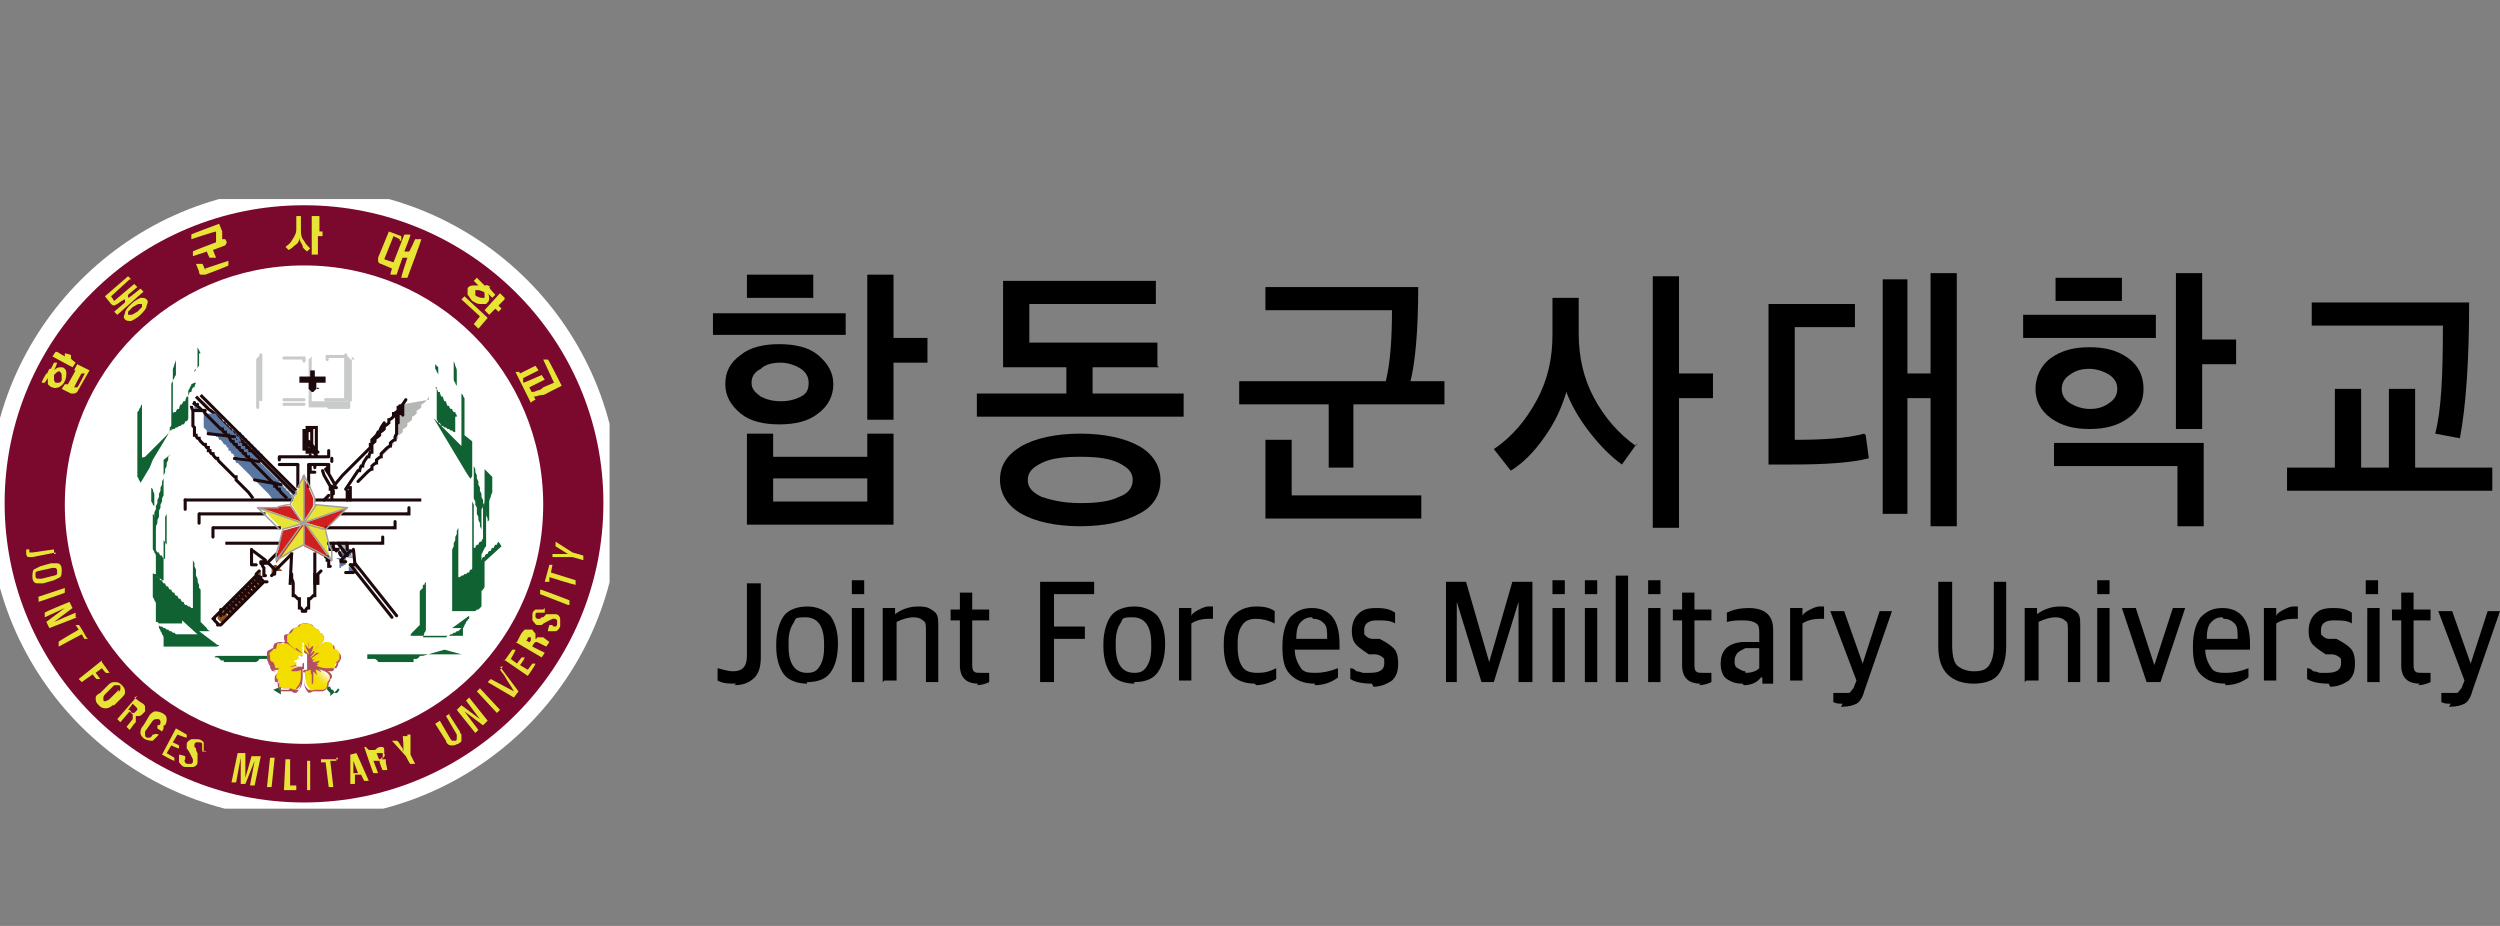 <?xml version="1.0" encoding="UTF-8"?>
<svg id="_레이어_1" xmlns="http://www.w3.org/2000/svg" version="1.1" xmlns:xlink="http://www.w3.org/1999/xlink" viewBox="0 0 162 60">
  <rect x="0" y="0" width="162" height="60" fill="#808080" stroke="none"/>
  <!-- Generator: Adobe Illustrator 30.0.0, SVG Export Plug-In . SVG Version: 2.1.1 Build 123)  -->
  <defs>
    <style>
      .st0 {
        clip-path: url(#clippath-76);
      }

      .st1 {
        clip-path: url(#clippath-51);
      }

      .st2 {
        fill: #e8e437;
      }

      .st3 {
        clip-path: url(#clippath-34);
      }

      .st4 {
        clip-path: url(#clippath-107);
      }

      .st5 {
        clip-path: url(#clippath-38);
      }

      .st6 {
        clip-path: url(#clippath-21);
      }

      .st7 {
        clip-path: url(#clippath-6);
      }

      .st8 {
        clip-path: url(#clippath-7);
      }

      .st9 {
        clip-path: url(#clippath-17);
      }

      .st10 {
        clip-path: url(#clippath-80);
      }

      .st11 {
        clip-path: url(#clippath-31);
      }

      .st12 {
        fill: url(#_무제_그라디언트_52);
      }

      .st13 {
        clip-path: url(#clippath-79);
      }

      .st14 {
        clip-path: url(#clippath-75);
      }

      .st15 {
        clip-path: url(#clippath-15);
      }

      .st16 {
        clip-path: url(#clippath-33);
      }

      .st17 {
        clip-path: url(#clippath-61);
      }

      .st18 {
        clip-path: url(#clippath-100);
      }

      .st19 {
        clip-path: url(#clippath-18);
      }

      .st20 {
        clip-path: url(#clippath-47);
      }

      .st21 {
        clip-path: url(#clippath-4);
      }

      .st22 {
        clip-path: url(#clippath-71);
      }

      .st23 {
        clip-path: url(#clippath-22);
      }

      .st24 {
        clip-path: url(#clippath-103);
      }

      .st25 {
        clip-path: url(#clippath-23);
      }

      .st26 {
        clip-path: url(#clippath-82);
      }

      .st27 {
        fill: url(#_무제_그라디언트_5);
      }

      .st28 {
        clip-path: url(#clippath-54);
      }

      .st29 {
        clip-path: url(#clippath-66);
      }

      .st30 {
        clip-path: url(#clippath-114);
      }

      .st31 {
        clip-path: url(#clippath-9);
      }

      .st32 {
        clip-path: url(#clippath-102);
      }

      .st33 {
        clip-path: url(#clippath-70);
      }

      .st34 {
        clip-path: url(#clippath-10);
      }

      .st35 {
        clip-path: url(#clippath-42);
      }

      .st36 {
        clip-path: url(#clippath-59);
      }

      .st37 {
        fill: #fff;
      }

      .st38, .st39, .st40, .st41, .st42, .st43 {
        fill: none;
      }

      .st38, .st41, .st42, .st43 {
        stroke-miterlimit: 10;
      }

      .st38, .st42, .st43 {
        stroke-width: .2px;
      }

      .st38, .st43 {
        stroke: #1d090c;
      }

      .st44 {
        clip-path: url(#clippath-43);
      }

      .st45 {
        clip-path: url(#clippath-64);
      }

      .st46 {
        clip-path: url(#clippath-101);
      }

      .st47 {
        clip-path: url(#clippath-25);
      }

      .st48 {
        clip-path: url(#clippath-27);
      }

      .st49 {
        clip-path: url(#clippath-109);
      }

      .st50 {
        fill: url(#_무제_그라디언트_54);
      }

      .st51 {
        clip-path: url(#clippath-60);
      }

      .st52 {
        clip-path: url(#clippath-113);
      }

      .st53 {
        clip-path: url(#clippath-93);
      }

      .st54 {
        clip-path: url(#clippath-11);
      }

      .st55 {
        clip-path: url(#clippath-57);
      }

      .st56 {
        clip-path: url(#clippath-88);
      }

      .st57 {
        clip-path: url(#clippath-85);
      }

      .st58 {
        fill: #b5b7b5;
      }

      .st59 {
        clip-path: url(#clippath-111);
      }

      .st60 {
        clip-path: url(#clippath-105);
      }

      .st61 {
        clip-path: url(#clippath-36);
      }

      .st62 {
        clip-path: url(#clippath-92);
      }

      .st63 {
        clip-path: url(#clippath-35);
      }

      .st64 {
        clip-path: url(#clippath-98);
      }

      .st65 {
        clip-path: url(#clippath-48);
      }

      .st66 {
        clip-path: url(#clippath-104);
      }

      .st67 {
        clip-path: url(#clippath-28);
      }

      .st68 {
        clip-path: url(#clippath-1);
      }

      .st69 {
        clip-path: url(#clippath-56);
      }

      .st70 {
        clip-path: url(#clippath-108);
      }

      .st71 {
        fill: url(#_무제_그라디언트_53);
      }

      .st72 {
        clip-path: url(#clippath-90);
      }

      .st73 {
        clip-path: url(#clippath-45);
      }

      .st74 {
        clip-path: url(#clippath-110);
      }

      .st75 {
        clip-path: url(#clippath-99);
      }

      .st76 {
        clip-path: url(#clippath-89);
      }

      .st77 {
        clip-path: url(#clippath-46);
      }

      .st78 {
        clip-path: url(#clippath-40);
      }

      .st79 {
        fill: #8d4c20;
      }

      .st80 {
        clip-path: url(#clippath-96);
      }

      .st81 {
        clip-path: url(#clippath-5);
      }

      .st82 {
        clip-path: url(#clippath-20);
      }

      .st40 {
        stroke: #fff;
        stroke-width: 2.1px;
      }

      .st83 {
        clip-path: url(#clippath-95);
      }

      .st84 {
        clip-path: url(#clippath-8);
      }

      .st85 {
        fill: #1d090c;
      }

      .st86 {
        fill: #cf1f1e;
      }

      .st87 {
        clip-path: url(#clippath-52);
      }

      .st88 {
        clip-path: url(#clippath-41);
      }

      .st89 {
        clip-path: url(#clippath-67);
      }

      .st41 {
        stroke: #a0a09e;
        stroke-width: .1px;
      }

      .st41, .st42, .st43 {
        stroke-linecap: round;
      }

      .st90 {
        clip-path: url(#clippath-74);
      }

      .st91 {
        clip-path: url(#clippath-3);
      }

      .st92 {
        clip-path: url(#clippath-26);
      }

      .st93 {
        clip-path: url(#clippath-91);
      }

      .st94 {
        fill: #e8e436;
      }

      .st95 {
        clip-path: url(#clippath-12);
      }

      .st96 {
        clip-path: url(#clippath-50);
      }

      .st97 {
        clip-path: url(#clippath-14);
      }

      .st98 {
        fill: #7b082d;
      }

      .st99 {
        clip-path: url(#clippath-97);
      }

      .st100 {
        clip-path: url(#clippath-30);
      }

      .st101 {
        clip-path: url(#clippath-112);
      }

      .st102 {
        clip-path: url(#clippath-77);
      }

      .st103 {
        clip-path: url(#clippath-19);
      }

      .st104 {
        clip-path: url(#clippath-78);
      }

      .st105 {
        clip-path: url(#clippath-72);
      }

      .st106 {
        clip-path: url(#clippath-84);
      }

      .st107 {
        clip-path: url(#clippath-32);
      }

      .st108 {
        fill: #116233;
      }

      .st42 {
        stroke: #c9cbca;
      }

      .st109 {
        clip-path: url(#clippath-55);
      }

      .st110 {
        fill: url(#_무제_그라디언트_51);
      }

      .st111 {
        fill: #b15061;
      }

      .st112 {
        clip-path: url(#clippath-73);
      }

      .st113 {
        clip-path: url(#clippath-53);
      }

      .st114 {
        fill: url(#_무제_그라디언트_6);
      }

      .st115 {
        clip-path: url(#clippath-39);
      }

      .st116 {
        clip-path: url(#clippath-81);
      }

      .st117 {
        clip-path: url(#clippath-106);
      }

      .st118 {
        clip-path: url(#clippath-16);
      }

      .st119 {
        clip-path: url(#clippath-2);
      }

      .st120 {
        clip-path: url(#clippath-29);
      }

      .st121 {
        clip-path: url(#clippath-49);
      }

      .st122 {
        clip-path: url(#clippath-37);
      }

      .st123 {
        clip-path: url(#clippath-58);
      }

      .st124 {
        clip-path: url(#clippath-13);
      }

      .st125 {
        clip-path: url(#clippath-86);
      }

      .st126 {
        clip-path: url(#clippath-63);
      }

      .st127 {
        clip-path: url(#clippath-24);
      }

      .st128 {
        clip-path: url(#clippath-94);
      }

      .st129 {
        clip-path: url(#clippath);
      }

      .st130 {
        clip-path: url(#clippath-87);
      }

      .st131 {
        clip-path: url(#clippath-68);
      }

      .st132 {
        clip-path: url(#clippath-83);
      }

      .st133 {
        clip-path: url(#clippath-65);
      }

      .st134 {
        clip-path: url(#clippath-44);
      }

      .st135 {
        clip-path: url(#clippath-115);
      }

      .st136 {
        fill: #c9cbca;
      }

      .st137 {
        clip-path: url(#clippath-62);
      }

      .st138 {
        clip-path: url(#clippath-69);
      }

      .st139 {
        fill: #58769f;
      }
    </style>
    <clipPath id="clippath">
      <rect class="st39" x="0" y="12.9" width="39.5" height="39.5"/>
    </clipPath>
    <clipPath id="clippath-1">
      <rect class="st39" x="0" y="12.9" width="39.5" height="39.5"/>
    </clipPath>
    <clipPath id="clippath-2">
      <rect class="st39" x="0" y="12.9" width="39.5" height="39.5"/>
    </clipPath>
    <clipPath id="clippath-3">
      <rect class="st39" x="0" y="12.9" width="39.5" height="39.5"/>
    </clipPath>
    <clipPath id="clippath-4">
      <rect class="st39" x="-2.8" y="8" width="39.5" height="39.5" transform="translate(-8.1 7) rotate(-18.9)"/>
    </clipPath>
    <clipPath id="clippath-5">
      <rect class="st39" x="0" y="12.9" width="39.5" height="39.5"/>
    </clipPath>
    <clipPath id="clippath-6">
      <rect class="st39" x="-19.2" y="26.1" width="39.5" height="39.5" transform="translate(-45.1 40.6) rotate(-82.8)"/>
    </clipPath>
    <clipPath id="clippath-7">
      <rect class="st39" x="0" y="12.9" width="39.5" height="39.5"/>
    </clipPath>
    <clipPath id="clippath-8">
      <rect class="st39" x="-17.2" y="31.7" width="39.5" height="39.5" transform="translate(-2.7 .2) rotate(-3)"/>
    </clipPath>
    <clipPath id="clippath-9">
      <rect class="st39" x="0" y="12.9" width="39.5" height="39.5"/>
    </clipPath>
    <clipPath id="clippath-10">
      <rect class="st39" x="10.9" y="43.1" width="39.5" height="39.5" transform="translate(-34.9 38.5) rotate(-43.6)"/>
    </clipPath>
    <clipPath id="clippath-11">
      <rect class="st39" x="0" y="12.9" width="39.5" height="39.5"/>
    </clipPath>
    <clipPath id="clippath-12">
      <rect class="st39" x="29.3" y="30.4" width="39.5" height="39.5" transform="translate(-15 78.5) rotate(-69.5)"/>
    </clipPath>
    <clipPath id="clippath-13">
      <rect class="st39" x="0" y="12.9" width="39.5" height="39.5"/>
    </clipPath>
    <clipPath id="clippath-14">
      <rect class="st39" x="0" y="12.9" width="39.5" height="39.5"/>
    </clipPath>
    <clipPath id="clippath-15">
      <rect class="st39" x="0" y="12.9" width="39.5" height="39.5"/>
    </clipPath>
    <clipPath id="clippath-16">
      <rect class="st39" x="0" y="12.9" width="39.5" height="39.5"/>
    </clipPath>
    <clipPath id="clippath-17">
      <rect class="st39" x="0" y="12.9" width="39.5" height="39.5"/>
    </clipPath>
    <clipPath id="clippath-18">
      <rect class="st39" x="0" y="12.9" width="39.5" height="39.5"/>
    </clipPath>
    <clipPath id="clippath-19">
      <rect class="st39" x="0" y="12.9" width="39.5" height="39.5"/>
    </clipPath>
    <clipPath id="clippath-20">
      <rect class="st39" x="0" y="12.9" width="39.5" height="39.5"/>
    </clipPath>
    <clipPath id="clippath-21">
      <rect class="st39" x="0" y="12.9" width="39.5" height="39.5"/>
    </clipPath>
    <clipPath id="clippath-22">
      <rect class="st39" x="0" y="12.9" width="39.5" height="39.5"/>
    </clipPath>
    <clipPath id="clippath-23">
      <rect class="st39" x="0" y="12.9" width="39.5" height="39.5"/>
    </clipPath>
    <clipPath id="clippath-24">
      <rect class="st39" x="0" y="12.9" width="39.5" height="39.5"/>
    </clipPath>
    <clipPath id="clippath-25">
      <rect class="st39" x="0" y="12.9" width="39.5" height="39.5"/>
    </clipPath>
    <clipPath id="clippath-26">
      <rect class="st39" x="0" y="12.9" width="39.5" height="39.5"/>
    </clipPath>
    <clipPath id="clippath-27">
      <rect class="st39" x="0" y="12.9" width="39.5" height="39.5"/>
    </clipPath>
    <clipPath id="clippath-28">
      <rect class="st39" x="0" y="12.9" width="39.5" height="39.5"/>
    </clipPath>
    <clipPath id="clippath-29">
      <rect class="st39" x="0" y="12.9" width="39.5" height="39.5"/>
    </clipPath>
    <clipPath id="clippath-30">
      <rect class="st39" x="0" y="12.9" width="39.5" height="39.5"/>
    </clipPath>
    <clipPath id="clippath-31">
      <rect class="st39" x="0" y="12.9" width="39.5" height="39.5"/>
    </clipPath>
    <clipPath id="clippath-32">
      <rect class="st39" x="0" y="12.9" width="39.5" height="39.5"/>
    </clipPath>
    <clipPath id="clippath-33">
      <rect class="st39" x="0" y="12.9" width="39.5" height="39.5"/>
    </clipPath>
    <clipPath id="clippath-34">
      <rect class="st39" x="0" y="12.9" width="39.5" height="39.5"/>
    </clipPath>
    <clipPath id="clippath-35">
      <rect class="st39" x="0" y="12.9" width="39.5" height="39.5"/>
    </clipPath>
    <clipPath id="clippath-36">
      <rect class="st39" x="0" y="12.9" width="39.5" height="39.5"/>
    </clipPath>
    <clipPath id="clippath-37">
      <rect class="st39" x="0" y="12.9" width="39.5" height="39.5"/>
    </clipPath>
    <clipPath id="clippath-38">
      <rect class="st39" x="0" y="12.9" width="39.5" height="39.5"/>
    </clipPath>
    <clipPath id="clippath-39">
      <rect class="st39" x="0" y="12.9" width="39.5" height="39.5"/>
    </clipPath>
    <clipPath id="clippath-40">
      <rect class="st39" x="0" y="12.9" width="39.5" height="39.5"/>
    </clipPath>
    <clipPath id="clippath-41">
      <rect class="st39" x="0" y="12.9" width="39.5" height="39.5"/>
    </clipPath>
    <clipPath id="clippath-42">
      <rect class="st39" x="0" y="12.9" width="39.5" height="39.5"/>
    </clipPath>
    <clipPath id="clippath-43">
      <rect class="st39" x="0" y="12.9" width="39.5" height="39.5"/>
    </clipPath>
    <clipPath id="clippath-44">
      <rect class="st39" x="0" y="12.9" width="39.5" height="39.5"/>
    </clipPath>
    <clipPath id="clippath-45">
      <rect class="st39" x="0" y="12.9" width="39.5" height="39.5"/>
    </clipPath>
    <clipPath id="clippath-46">
      <rect class="st39" x="0" y="12.9" width="39.5" height="39.5"/>
    </clipPath>
    <clipPath id="clippath-47">
      <rect class="st39" x="0" y="12.9" width="39.5" height="39.5"/>
    </clipPath>
    <clipPath id="clippath-48">
      <rect class="st39" x="0" y="12.9" width="39.5" height="39.5"/>
    </clipPath>
    <clipPath id="clippath-49">
      <rect class="st39" x="-9.7" y="20.1" width="39.5" height="39.5" transform="translate(-25 18.4) rotate(-44.5)"/>
    </clipPath>
    <clipPath id="clippath-50">
      <rect class="st39" x="0" y="12.9" width="39.5" height="39.5"/>
    </clipPath>
    <clipPath id="clippath-51">
      <rect class="st39" x="-5.2" y="12.1" width="39.5" height="39.5" transform="translate(-18.2 19.4) rotate(-44.6)"/>
    </clipPath>
    <clipPath id="clippath-52">
      <rect class="st39" x="0" y="12.9" width="39.5" height="39.5"/>
    </clipPath>
    <clipPath id="clippath-53">
      <rect class="st39" x="0" y="12.9" width="39.5" height="39.5"/>
    </clipPath>
    <clipPath id="clippath-54">
      <rect class="st39" x="-5.5" y="12" width="39.5" height="39.5" transform="translate(-18.1 19) rotate(-44.5)"/>
    </clipPath>
    <clipPath id="clippath-55">
      <rect class="st39" x="0" y="12.9" width="39.5" height="39.5"/>
    </clipPath>
    <clipPath id="clippath-56">
      <rect class="st39" x="-5.7" y="11.9" width="39.5" height="39.5" transform="translate(-18.1 18.9) rotate(-44.5)"/>
    </clipPath>
    <clipPath id="clippath-57">
      <rect class="st39" x="-5.4" y="11.8" width="39.5" height="39.5" transform="translate(-17.9 18.9) rotate(-44.2)"/>
    </clipPath>
    <clipPath id="clippath-58">
      <rect class="st39" x="0" y="12.9" width="39.5" height="39.5"/>
    </clipPath>
    <clipPath id="clippath-59">
      <rect class="st39" x="-5.6" y="11.7" width="39.5" height="39.5" transform="translate(-17.9 18.7) rotate(-44.2)"/>
    </clipPath>
    <clipPath id="clippath-60">
      <rect class="st39" x="-12.6" y="21.2" width="39.5" height="39.5" transform="translate(-26.7 16.8) rotate(-44.5)"/>
    </clipPath>
    <clipPath id="clippath-61">
      <rect class="st39" x="0" y="12.9" width="39.5" height="39.5"/>
    </clipPath>
    <clipPath id="clippath-62">
      <rect class="st39" x="-13" y="21.4" width="39.5" height="39.5" transform="translate(-26.9 16.5) rotate(-44.5)"/>
    </clipPath>
    <clipPath id="clippath-63">
      <rect class="st39" x="0" y="12.9" width="39.5" height="39.5"/>
    </clipPath>
    <clipPath id="clippath-64">
      <rect class="st39" x="0" y="12.9" width="39.5" height="39.5"/>
    </clipPath>
    <clipPath id="clippath-65">
      <rect class="st39" x="-13.3" y="20.8" width="39.5" height="39.5" transform="translate(-26.5 16.1) rotate(-44.4)"/>
    </clipPath>
    <clipPath id="clippath-66">
      <rect class="st39" x="0" y="12.9" width="39.5" height="39.5"/>
    </clipPath>
    <clipPath id="clippath-67">
      <rect class="st39" x="0" y="12.9" width="39.5" height="39.5"/>
    </clipPath>
    <clipPath id="clippath-68">
      <rect class="st39" x="0" y="12.9" width="39.5" height="39.5"/>
    </clipPath>
    <clipPath id="clippath-69">
      <rect class="st39" x="0" y="12.9" width="39.5" height="39.5"/>
    </clipPath>
    <clipPath id="clippath-70">
      <rect class="st39" x="0" y="12.9" width="39.5" height="39.5"/>
    </clipPath>
    <clipPath id="clippath-71">
      <rect class="st39" x="0" y="12.9" width="39.5" height="39.5"/>
    </clipPath>
    <clipPath id="clippath-72">
      <rect class="st39" x="0" y="12.9" width="39.5" height="39.5"/>
    </clipPath>
    <clipPath id="clippath-73">
      <rect class="st39" x="0" y="12.9" width="39.5" height="39.5"/>
    </clipPath>
    <clipPath id="clippath-74">
      <rect class="st39" x="0" y="12.9" width="39.5" height="39.5"/>
    </clipPath>
    <clipPath id="clippath-75">
      <rect class="st39" x="0" y="12.9" width="39.5" height="39.5"/>
    </clipPath>
    <clipPath id="clippath-76">
      <rect class="st39" x="0" y="12.9" width="39.5" height="39.5"/>
    </clipPath>
    <clipPath id="clippath-77">
      <rect class="st39" x="0" y="12.9" width="39.5" height="39.5"/>
    </clipPath>
    <clipPath id="clippath-78">
      <rect class="st39" x="0" y="12.9" width="39.5" height="39.5"/>
    </clipPath>
    <clipPath id="clippath-79">
      <rect class="st39" x="0" y="12.9" width="39.5" height="39.5"/>
    </clipPath>
    <clipPath id="clippath-80">
      <rect class="st39" x="0" y="12.9" width="39.5" height="39.5"/>
    </clipPath>
    <clipPath id="clippath-81">
      <rect class="st39" x="0" y="12.9" width="39.5" height="39.5"/>
    </clipPath>
    <clipPath id="clippath-82">
      <rect class="st39" x="0" y="12.9" width="39.5" height="39.5"/>
    </clipPath>
    <clipPath id="clippath-83">
      <rect class="st39" x="0" y="12.9" width="39.5" height="39.5"/>
    </clipPath>
    <clipPath id="clippath-84">
      <rect class="st39" x="0" y="12.9" width="39.5" height="39.5"/>
    </clipPath>
    <clipPath id="clippath-85">
      <rect class="st39" x="0" y="12.9" width="39.5" height="39.5"/>
    </clipPath>
    <clipPath id="clippath-86">
      <rect class="st39" x="0" y="12.9" width="39.5" height="39.5"/>
    </clipPath>
    <clipPath id="clippath-87">
      <rect class="st39" x="0" y="12.9" width="39.5" height="39.5"/>
    </clipPath>
    <clipPath id="clippath-88">
      <rect class="st39" x="0" y="12.9" width="39.5" height="39.5"/>
    </clipPath>
    <clipPath id="clippath-89">
      <rect class="st39" x="0" y="12.9" width="39.5" height="39.5"/>
    </clipPath>
    <clipPath id="clippath-90">
      <rect class="st39" x="0" y="12.9" width="39.5" height="39.5"/>
    </clipPath>
    <clipPath id="clippath-91">
      <rect class="st39" x="0" y="12.9" width="39.5" height="39.5"/>
    </clipPath>
    <clipPath id="clippath-92">
      <rect class="st39" x="0" y="12.9" width="39.5" height="39.5"/>
    </clipPath>
    <clipPath id="clippath-93">
      <rect class="st39" x="0" y="12.9" width="39.5" height="39.5"/>
    </clipPath>
    <clipPath id="clippath-94">
      <rect class="st39" x="0" y="12.9" width="39.5" height="39.5"/>
    </clipPath>
    <clipPath id="clippath-95">
      <rect class="st39" x="0" y="12.9" width="39.5" height="39.5"/>
    </clipPath>
    <clipPath id="clippath-96">
      <rect class="st39" x="0" y="12.9" width="39.5" height="39.5"/>
    </clipPath>
    <clipPath id="clippath-97">
      <rect class="st39" x="0" y="12.9" width="39.5" height="39.5"/>
    </clipPath>
    <clipPath id="clippath-98">
      <rect class="st39" x="0" y="12.9" width="39.5" height="39.5"/>
    </clipPath>
    <clipPath id="clippath-99">
      <rect class="st39" x="0" y="12.9" width="39.5" height="39.5"/>
    </clipPath>
    <clipPath id="clippath-100">
      <rect class="st39" x="0" y="12.9" width="39.5" height="39.5"/>
    </clipPath>
    <clipPath id="clippath-101">
      <rect class="st39" x="0" y="12.9" width="39.5" height="39.5"/>
    </clipPath>
    <clipPath id="clippath-102">
      <rect class="st39" x="0" y="12.9" width="39.5" height="39.5"/>
    </clipPath>
    <clipPath id="clippath-103">
      <rect class="st39" x="0" y="12.9" width="39.5" height="39.5"/>
    </clipPath>
    <clipPath id="clippath-104">
      <rect class="st39" x="0" y="12.9" width="39.5" height="39.5"/>
    </clipPath>
    <clipPath id="clippath-105">
      <path class="st39" d="M19.3,40.6c0,.1-.2,0-.3.2-.1.2-.1.2-.3.3-.1,0-.2.4.1.7.4.3.7.7.7.7h.4c0,.1.3-.3.3-.3,0,0,.9-.6.8-.9-.1-.3-.3-.3-.3-.3s0-.2-.1-.2c0,0-.2-.1-.3-.2s-.2-.2-.5-.2-.4.1-.4.2h0Z"/>
    </clipPath>
    <radialGradient id="_무제_그라디언트_5" data-name="무제 그라디언트 5" cx="-1508" cy="506.3" fx="-1508" fy="506.3" r=".3" gradientTransform="translate(9966.7 -3298.5) scale(6.6)" gradientUnits="userSpaceOnUse">
      <stop offset="0" stop-color="#fff"/>
      <stop offset="0" stop-color="#fefdee"/>
      <stop offset=".3" stop-color="#fdfce2"/>
      <stop offset=".3" stop-color="#fdfbdd"/>
      <stop offset=".4" stop-color="#fdfad7"/>
      <stop offset=".5" stop-color="#fbf2a4"/>
      <stop offset=".6" stop-color="#f8ea73"/>
      <stop offset=".7" stop-color="#f7e446"/>
      <stop offset=".8" stop-color="#f5e10f"/>
      <stop offset=".9" stop-color="#f4df00"/>
      <stop offset="1" stop-color="#f4de00"/>
    </radialGradient>
    <clipPath id="clippath-106">
      <path class="st39" d="M18,41.7c0,0-.1.2-.1.3s-.2,0-.2.1c0,0-.1.1-.2.2-.1.1,0,.1,0,.2,0,0,0,.1,0,.2s.1.2.2.2c0,0,.1.2.1.2s0,.2.1.2c.1,0,.3,0,.5,0,.2,0,1-.3,1-.3l.2-.5s-.8-.7-1-.8c0,0-.1,0-.2,0-.1,0-.2,0-.3.1h0Z"/>
    </clipPath>
    <radialGradient id="_무제_그라디언트_51" data-name="무제 그라디언트 5" cx="-1481.4" cy="518" fx="-1481.4" fy="518" r=".3" gradientTransform="translate(8754.3 -3013.2) scale(5.9)" xlink:href="#_무제_그라디언트_5"/>
    <clipPath id="clippath-107">
      <path class="st39" d="M18,43.6c-.2.2-.1.4,0,.4,0,0,.1.2.1.3s0,.3.3.3h.2c.2,0,.3,0,.3,0,0,.1.3.1.3,0s.3-.2.3-.8,0-.5,0-.5l-.4-.3h0c-.2,0-.9.1-1.1.4h0Z"/>
    </clipPath>
    <radialGradient id="_무제_그라디언트_52" data-name="무제 그라디언트 5" cx="-1450" cy="535" fx="-1450" fy="535" r=".3" gradientTransform="translate(7426.4 -2685.8) scale(5.1)" xlink:href="#_무제_그라디언트_5"/>
    <clipPath id="clippath-108">
      <path class="st39" d="M20.9,41.7c-.2.1-1,.8-1,.8l.2.5s.7.3,1,.3.4,0,.5,0c.1,0,.1-.2.1-.2s0-.1.1-.2c0,0,.2-.2.2-.2h0c0-.1,0-.1,0-.2,0,0,0,0,0-.2-.1-.1-.1-.2-.2-.2,0-.1-.2,0-.2-.1s0-.2-.1-.3c0,0-.1-.1-.3-.1s-.1,0-.2,0h0Z"/>
    </clipPath>
    <radialGradient id="_무제_그라디언트_53" data-name="무제 그라디언트 5" cx="-1478.2" cy="519.9" fx="-1478.2" fy="519.9" r=".3" gradientTransform="translate(8590.7 -2972.7) scale(5.8)" xlink:href="#_무제_그라디언트_5"/>
    <clipPath id="clippath-109">
      <path class="st39" d="M20.2,43.2l-.4.3s0-.1,0,.2v.2c0,.6.3.7.3.8s.3,0,.3,0c0,0,.2,0,.3,0h.2c.2,0,.3-.2.3-.3s0-.2.1-.3.1-.3,0-.4c-.2-.3-.9-.4-1.1-.4h0,0Z"/>
    </clipPath>
    <radialGradient id="_무제_그라디언트_54" data-name="무제 그라디언트 5" cx="-1445.4" cy="535.1" fx="-1445.4" fy="535.1" r=".3" gradientTransform="translate(7393.1 -2685.8) scale(5.1)" xlink:href="#_무제_그라디언트_5"/>
    <clipPath id="clippath-110">
      <rect class="st39" x="0" y="12.9" width="39.5" height="39.5"/>
    </clipPath>
    <clipPath id="clippath-111">
      <rect class="st39" x="0" y="12.9" width="39.5" height="39.5"/>
    </clipPath>
    <clipPath id="clippath-112">
      <path class="st39" d="M19.7,42.3s0,0,0,0c0,0,0,0,0,.1h0v.2s0,0,0,.1,0,.2,0,.2v.3s0,.2,0,.2q0,0,.2,0c.1,0,.2,0,.2,0s0,0,0-.1h0c0-.3,0-.4,0-.5h0v-.2s0,0,0-.1c0,0,0,0,0,0h0Z"/>
    </clipPath>
    <linearGradient id="_무제_그라디언트_6" data-name="무제 그라디언트 6" x1="-1947.2" y1="866.9" x2="-1946.8" y2="866.9" gradientTransform="translate(-2754.4 -6206.3) rotate(-90) scale(3.2)" gradientUnits="userSpaceOnUse">
      <stop offset="0" stop-color="#fff"/>
      <stop offset="0" stop-color="#fefcdc"/>
      <stop offset=".3" stop-color="#fcf6ab"/>
      <stop offset=".5" stop-color="#faf27b"/>
      <stop offset=".6" stop-color="#f8ef4e"/>
      <stop offset=".8" stop-color="#f6ed1d"/>
      <stop offset=".9" stop-color="#f6eb00"/>
      <stop offset="1" stop-color="#f5eb00"/>
    </linearGradient>
    <clipPath id="clippath-113">
      <rect class="st39" x="0" y="12.9" width="39.5" height="39.5"/>
    </clipPath>
    <clipPath id="clippath-114">
      <rect class="st39" x="0" y="12.9" width="39.5" height="39.5"/>
    </clipPath>
    <clipPath id="clippath-115">
      <rect class="st39" x="0" y="12.9" width="39.5" height="39.5"/>
    </clipPath>
  </defs>
  <path class="st39" d="M0,12.9h39.5v39.5H0V12.9Z"/>
  <g class="st129">
    <path class="st37" d="M39.1,32.6c0,10.7-8.7,19.4-19.4,19.4S.3,43.3.3,32.6,9,13.3,19.7,13.3s19.4,8.7,19.4,19.4"/>
  </g>
  <g class="st68">
    <circle class="st40" cx="19.7" cy="32.6" r="19.4"/>
  </g>
  <g class="st119">
    <path class="st98" d="M19.7,13.3C9,13.3.3,21.9.3,32.6s8.7,19.4,19.4,19.4,19.4-8.7,19.4-19.4S30.4,13.3,19.7,13.3M19.7,48.2c-8.6,0-15.5-6.9-15.5-15.5s6.9-15.5,15.5-15.5,15.5,6.9,15.5,15.5-6.9,15.5-15.5,15.5"/>
  </g>
  <g class="st91">
    <path class="st94" d="M3.1,24.3h-.1c0,0,.2-.4.2-.4h.1c0,0,.2-.4.2-.4h.2c0,.1-.2.5-.2.5.1-.1.2-.2.4-.2s.2,0,.3.1c.1.1.1.2.1.3s0,.3-.1.5c-.1.2-.2.3-.4.4-.1,0-.2.1-.4,0-.1,0-.2-.1-.3-.2,0-.1,0-.2,0-.4l-.2.3h-.2c0-.1.3-.6.3-.6h0ZM3.5,24.6c0,0,0,.1.1.2,0,0,.1,0,.2,0,.1,0,.2-.1.2-.2,0-.1,0-.2,0-.3,0,0,0-.1-.1-.2s-.1,0-.2,0c0,0-.1.1-.2.2,0,.1,0,.2,0,.3M3.7,22.8l.5.3v-.2c.1,0,.4.1.4.1v.2c-.1,0,.3.3.3.3l-.2.3-1.3-.7.2-.3h0ZM4.3,24.9h.1c0,0,.5-.9.5-.9h-.1c0,0,.2-.4.2-.4l.8.4-.8,1.4c0,0-.1.1-.2.1h-.2l-.6-.3.2-.3h0ZM4.8,25.1h.2c0,.1.5-.9.5-.9h-.2c0-.1-.5.9-.5.9ZM8.4,18.1l-1.2,1.1.2.3,1.3-1.1.2.2-.6.5v.2c.1,0,.8-.6.8-.6l.2.2-1.7,1.5-.2-.2.7-.6v-.2c-.1,0-.5.3-.5.3,0,0-.2.1-.2.1s-.1,0-.2-.1l-.4-.5,1.5-1.3.2.2h0ZM9.1,19.3c.2,0,.3,0,.4.1.1.1.1.2,0,.4,0,.2-.2.4-.4.6-.2.2-.4.3-.6.4-.2,0-.3,0-.4-.1-.1-.1-.1-.2,0-.4,0-.2.2-.4.4-.6.2-.2.4-.3.6-.4M8.3,20.2c0,.1,0,.2,0,.2s.1,0,.2,0c.1,0,.2-.1.4-.2.1-.1.2-.2.3-.3,0-.1,0-.2,0-.2,0,0-.1,0-.2,0-.1,0-.2.1-.4.2-.1.1-.2.2-.3.3M14.6,15.9l-.8.3.2.5h-.4c0,.1-.2-.4-.2-.4l-.9.3v-.3c-.1,0,1.5-.6,1.5-.6,0,0,0-.1,0-.2,0,0,0-.2,0-.2v-.3c-.1,0-1.6.5-1.6.5v-.3c-.1,0,1.8-.7,1.8-.7l.2.5c0,.1,0,.2,0,.3s0,.2,0,.2h.2c0,0,.1.2.1.2ZM13.3,17.4l1.5-.5v.3c.1,0-1.5.6-1.5.6-.1,0-.2,0-.3,0,0,0-.1,0-.1-.2l-.2-.5h.4c0-.1.2.4.2.4h0ZM19.5,14v.9c0,.2,0,.5.2.7.1.2.2.3.4.5l-.2.2c-.1-.1-.3-.2-.3-.4-.1-.2-.2-.3-.2-.5,0,.2-.1.4-.3.5-.1.1-.2.2-.4.3l-.2-.2c.1-.1.3-.2.4-.4.2-.3.3-.5.3-.7v-.9h.4,0ZM20.7,14v1h.2v.3h-.3v1.2h-.4v-2.5h.4ZM25.9,15.5l-.4-.2-.6,1.5.6.2.7-1.8h.4c0,.1-.4,1.1-.4,1.1h.3c0,.1.4-.8.4-.8h.4c0,.1-.9,2.5-.9,2.5h-.4c0-.1.4-1.3.4-1.3h-.3c0-.1-.4,1.1-.4,1.1h-.4c0-.1.1-.4.1-.4l-.7-.3c-.1,0-.2-.1-.2-.2v-.2l.7-1.7.8.3v.3h-.1ZM31.6,20.6l-.6.7-.3-.3.4-.5-1.2-1.1.2-.2,1.4,1.3h0ZM31.4,18.5h.1c0-.1.3.1.3.1h-.1c0,.1.4.5.4.5l-.2.2-.3-.3c.1.1.1.3.1.4,0,.1-.1.2-.2.3-.1,0-.2,0-.4,0s-.3-.1-.5-.2c-.1-.1-.2-.3-.3-.4,0-.1,0-.3,0-.4,0-.1.2-.2.3-.2.1,0,.3,0,.4,0l-.3-.3.2-.2.4.4h0ZM31,18.8c0,0-.1,0-.2,0,0,0,0,.1,0,.2,0,.1,0,.2.1.2,0,0,.2.1.3.1s.1,0,.2,0c0,0,0-.1,0-.2,0-.1,0-.2-.1-.2,0,0-.2-.1-.3-.1M32.7,19.4l-.4.4.2.2-.2.2-.2-.2-.4.4-.3-.3,1-1.1.3.3h0ZM34.4,26.1l-1-2h.2c0-.1.1.1.1.1l1-.5.2.3-1,.5v.3c.1,0,1.2-.5,1.2-.5l.2.3-1,.5.4.8s-.2.1-.2.1ZM36.4,25l-.8.4c-.2.1-.3.2-.5.2-.2,0-.3.1-.5.1l-.2-.3c.1,0,.3,0,.4-.1.2,0,.3-.1.4-.2l.7-.3-.7-1.5h.3c0-.1.9,1.7.9,1.7h0ZM3.6,35.8l-1.5.3h-.3c0,0-.1-.1-.1-.2v-.3c0,0,.2,0,.2,0,0,0,0,.1,0,.1,0,0,0,.1,0,.1h.2l1.4-.2v.3c0,0,.1,0,.1,0ZM2.8,37.8c-.2,0-.3,0-.4,0-.2,0-.3-.2-.3-.4s0-.4.1-.5c0,0,.2-.1.4-.2l.7-.2c.2,0,.3,0,.4,0,.2,0,.3.2.3.4,0,.2,0,.4-.1.5,0,0-.2.1-.4.2,0,0-.7.2-.7.2ZM3.5,37.3c0,0,.1,0,.2-.1,0,0,0-.1,0-.2,0-.1,0-.1-.1-.2h-.2l-.9.2c0,0-.1,0-.2.1,0,0,0,.1,0,.2s0,.2.2.2h.2l.8-.2h0Z"/>
  </g>
  <g class="st21">
    <path class="st94" d="M2.4,38.7l1.8-.6v.3c.1,0-1.7.6-1.7.6v-.3Z"/>
  </g>
  <g class="st81">
    <path class="st94" d="M5,40l-1.8.7-.2-.4,1.2-.9-1.3.6v-.3c-.1,0,1.6-.7,1.6-.7l.2.4-1.2.9,1.4-.6v.3c.1,0,.1,0,.1,0ZM5.7,41.4h-.2c0,.1-.2-.3-.2-.3l-1.5.8v-.3c-.1,0,1.3-.8,1.3-.8l-.2-.3h.2c0-.1.5.8.5.8ZM6.6,42.9l.5.7h-.2c0,.1-.3-.3-.3-.3l-.4.3.3.4h-.2c0,.1-.3-.3-.3-.3l-.7.5-.2-.2,1.5-1.2h0ZM7.3,45.7c-.1.1-.3.2-.4.2-.2,0-.3,0-.5-.2-.2-.2-.2-.3-.2-.5,0-.1.1-.2.3-.3l.5-.5c.1-.1.2-.2.4-.2.2,0,.3,0,.5.2.2.2.2.3.2.5,0,.1-.1.2-.2.3l-.5.5h0ZM7.7,44.9c0,0,0-.1.1-.2,0,0,0-.1,0-.2s-.1-.1-.2-.1-.1,0-.2,0l-.6.6c0,0-.1.1-.1.2s0,.2,0,.2.1.1.2,0c0,0,.1,0,.2-.1l.6-.6h0ZM8.7,45.2l.4.3c.2.1.3.2.3.3,0,.1,0,.2,0,.3l-.2.2c0,0-.1.1-.2.1,0,0-.1,0-.2,0,0,0,0,.1,0,.2h0c0,.2,0,.2,0,.2,0,0,0,0-.1.1h0l-.3.4-.2-.2.4-.5h0s0,0,0-.1h0c0-.1,0-.2,0-.2,0,0-.1-.1-.2-.2l-.6.7-.2-.2,1.3-1.5h0ZM8.4,46h0c.1.1.1.2.2.2,0,0,0,0,.1,0h0s0,0,0,0l.2-.2s0,0,0,0h0c0-.1,0-.1-.1-.2,0,0-.1-.1-.2-.2l-.3.4h0ZM10.5,47.4l-.3-.2v-.2c.2,0,.2-.1.2-.2s0-.1-.1-.2c0,0-.1,0-.2,0,0,0-.1,0-.2.1l-.5.7c0,0,0,.1,0,.2s0,.1.1.2c0,0,.1,0,.2,0,0,0,.1,0,.2-.2h.1c0-.1.3,0,.3,0h0c-.2.2-.3.3-.4.4-.1,0-.3,0-.5-.1-.2-.1-.3-.3-.3-.4s0-.3.2-.5l.3-.5c.1-.2.2-.3.4-.4.2,0,.3,0,.5.1.2.1.3.2.3.4,0,.1,0,.2-.1.4h-.1c0,.1,0,.2,0,.2ZM11.4,47.2l.7.4v.2c-.1,0-.6-.2-.6-.2l-.3.5.4.2v.2c-.1,0-.5-.2-.5-.2l-.3.5.5.3v.2c-.1,0-.8-.4-.8-.4l.9-1.7h0ZM13.4,48.7h-.3c0-.1,0-.3,0-.3,0,0,0-.1,0-.2,0,0,0-.1-.2-.1s-.2,0-.2,0c0,0,0,0-.1.1h0c0,.1,0,.2,0,.2,0,0,0,0,.1.1h0c0,.2.1.3.1.3,0,0,0,.1,0,.2v.2c0,0,0,.1,0,.2,0,.2-.2.3-.3.3s-.3,0-.5,0c-.2,0-.3-.2-.4-.3,0,0,0-.2,0-.3v-.2c.1,0,.4.1.4.1v.2c0,0-.1.1,0,.2,0,0,0,.1.2.1s.2,0,.2,0c0,0,0,0,.1-.1,0-.1,0-.2,0-.2,0,0-.1-.2-.2-.4s-.2-.3-.2-.3v-.3c0-.1.1-.2.3-.3.1,0,.3,0,.4,0,.2,0,.3.1.4.2,0,0,0,.2,0,.2v.3h-.1,0ZM16.9,49l-.4,1.9h-.3c0,0,.3-1.6.3-1.6l-.6,1.5h-.3v-1.7l-.3,1.6h-.3c0,0,.4-1.9.4-1.9h.5v1.6c0,0,.4-1.4.4-1.4h.5c0,.1,0,0,0,0Z"/>
  </g>
  <g class="st7">
    <path class="st94" d="M17.3,51l.2-1.9h.3s-.2,1.9-.2,1.9h-.3Z"/>
  </g>
  <g class="st8">
    <path class="st94" d="M18.8,49.2v1.7c-.1,0,.4,0,.4,0v.3h-.8c0,0,.1-2,.1-2h.3,0Z"/>
  </g>
  <g class="st84">
    <path class="st94" d="M19.9,51.2v-1.9c-.1,0,.2,0,.2,0v1.9c.1,0-.2,0-.2,0Z"/>
  </g>
  <g class="st31">
    <path class="st94" d="M21.8,49.1v.2h-.4c0,0,.2,1.7.2,1.7h-.3s-.2-1.6-.2-1.6h-.3s0-.2,0-.2h1.1c0-.1,0-.1,0-.1ZM23.1,48.8l.8,1.8h-.3c0,0-.2-.4-.2-.4h-.4v.6h-.3c0,0,0-1.9,0-1.9,0,0,.4-.1.4-.1ZM22.9,50.1h.3c0,0-.3-.8-.3-.8v.8h0ZM23.9,48.6h.4c.2-.2.3-.2.4-.2.1,0,.2,0,.2.2v.2c0,.1.1.2,0,.2,0,0,0,.1-.2.2,0,0,.1,0,.2,0,0,0,0,0,.1,0,0,0,0,0,0,.1,0,0,0,0,0,.1h0s.1.5.1.5h-.3c0,.1-.2-.5-.2-.5h0s0,0,0-.1c0,0,0,0,0,0h-.1c-.1,0-.2,0-.3,0l.3.8h-.3c0,.1-.6-1.7-.6-1.7h.1ZM24.5,49.2h0c.1,0,.2,0,.2-.1,0,0,.1,0,.1,0,0,0,0,0,0,0h0c0,0,0-.3,0-.3,0,0,0,0,0,0h-.2s-.1,0-.2,0l.2.5h0ZM26.6,47.6v1.3c0,0,.3.6.3.6h-.3c0,.1-.3-.5-.3-.5l-.9-1h.3c0,0,.1,0,.2.2,0,0,.1.2.2.3v.2c.1,0,0-1,0-1h.3c0-.1,0-.1,0-.1ZM29.1,46.3l.7,1.1c0,.1.1.2.1.2s0,.1,0,.2,0,.1,0,.2-.1.1-.2.2c-.1,0-.2.1-.3.1h-.2c0,0-.1,0-.2-.1,0,0-.1-.1-.1-.2l-.7-1.1.3-.2.7,1.2c0,0,.1.1.1.1,0,0,.1,0,.2,0,.1,0,.1-.1.1-.2s0-.1,0-.2l-.7-1.2.3-.2h0ZM30.4,45.2l1.2,1.5-.3.3-1.2-.9.9,1.2-.2.2-1.2-1.5.3-.3,1.2.9-.9-1.2.2-.2h0Z"/>
  </g>
  <g class="st34">
    <path class="st94" d="M32.2,46.2l-1.3-1.4.2-.2,1.3,1.4-.2.2Z"/>
  </g>
  <g class="st54">
    <path class="st94" d="M32.4,43.2l1.2,1.6-.3.4-1.7-1,.2-.2,1.5.8h0c-.2-.4-.4-.6-.6-1l-.3-.4.2-.2ZM32.7,42.8l.5-.7h.2c0,.1-.3.6-.3.6l.4.3.3-.4h.2c0,.1-.3.5-.3.5l.5.3.3-.4h.2c0,.1-.5.8-.5.8l-1.6-1.1h0ZM33.5,41.6l.2-.4c.1-.2.2-.3.3-.4.1,0,.2,0,.3,0h.2c.1.2.2.2.2.3v.3s.1,0,.1-.1h.3s0,0,.1,0h0l.4.3-.2.3-.6-.3h0s0,0-.1,0h0s0,0-.1.1c0,0-.1.1-.1.2l.8.4-.2.3-1.7-1h0ZM34.3,41.7h0c0-.1.1-.2.1-.2,0,0,0-.1,0-.1h0c0,0,0-.1,0-.1h-.2c0-.1,0-.1,0-.1h0s0,0,0,.1,0,.1-.1.2l.5.3h0ZM35.3,39.4v.3c-.1,0-.3,0-.3,0,0,0-.1,0-.2,0,0,0-.1,0-.1.1,0,.1,0,.2,0,.2,0,0,0,0,.1.1h.1s0,0,.1,0c0,0,0,0,.1-.1h.1c.1-.1.2-.2.2-.2,0,0,.1,0,.2,0h.2c0,0,.1,0,.2,0,.2,0,.3.2.3.3,0,.1,0,.3,0,.5-.1.2-.2.3-.3.3-.1,0-.2,0-.3,0h-.2c0-.1.1-.4.1-.4h.2c0,.1.1.1.2.1,0,0,.1,0,.1-.2s0-.2,0-.2c0,0,0,0-.1-.1,0,0-.2,0-.2,0,0,0-.2.1-.4.2-.2.1-.3.2-.3.2-.1,0-.2,0-.3,0-.1,0-.2-.2-.3-.3,0-.1,0-.3,0-.4,0-.2.2-.3.2-.3s.2,0,.2,0h.3c0,.1,0,0,0,0Z"/>
  </g>
  <g class="st95">
    <path class="st94" d="M36.8,39.2l-1.8-.7v-.3c.1,0,1.9.7,1.9.7v.3Z"/>
  </g>
  <g class="st124">
    <path class="st94" d="M35.6,36.6h.2c0,0-.1.5-.1.5l1.6.5v.3c-.1,0-1.7-.5-1.7-.5v.3c-.1,0-.3,0-.3,0l.3-1.1h0ZM36,35.1l1.1.7.7.2v.3c0,0-.7-.2-.7-.2h-1.3c0,.1,0-.2,0-.2h1l-.8-.5v-.3h0Z"/>
  </g>
  <g class="st97">
    <path class="st139" d="M17.7,32.4l-.3-.4-.2-.2-.2-.2-.2-.2-.2-.2h0c0-.1,1.7.2,1.7.2h0c0,0,.1.2.1.2h.1c0,.1.1.2.1.2h.1c0,.1.2.3.2.3l.2.2h0c0,.1-1.3.1-1.3.1h-.1ZM19.2,31.8h0v.2c-.1,0-.5-.4-.5-.4l-.4-.4-.2-.2-.2-.2-.2-.2-.2-.2-.2-.2-.2-.2-.2-.2-.2-.2-.2-.2-.2-.2h-.1c0-.1-.1-.2-.1-.2h-.1c0-.1-.1-.2-.1-.2h-.1c0-.1-.1-.2-.1-.2h-.1c0-.1-.1-.2-.1-.2h-.1c0-.1-.1-.2-.1-.2h-.1c0-.1-.1-.2-.1-.2h-.1c0-.1-.1-.2-.1-.2h-.1c0-.1-.1-.2-.1-.2h-.1c0-.1-.1-.2-.1-.2h-.1c0,0-.1-.2-.1-.2l-.2-.2-.2-.2-.4-.3-.2-.2-.2-.2-.2-.2-.2-.2h0l.2.2.2.2.2.2.2.2.2.2.2.2.2.2.2.2.2.2.2.2.2.2.2.2.2.2.2.2.2.2.2.2.2.2.2.2.2.2.2.2.2.2.2.2.2.2h0l.2.2.2.2.2.2.2.2.2.2.2.2.2.2.2.2v.3Z"/>
  </g>
  <g class="st15">
    <path class="st58" d="M16.8,29.8h0c0,0-.1-.2-.1-.2h-.1c0-.1-.1-.2-.1-.2h-.1c0-.1-.1-.2-.1-.2h-.1c0-.1-.1-.2-.1-.2h-.1c0-.1-.1-.2-.1-.2h-.1c0-.1-.1-.2-.1-.2h-.1c0-.1-.1-.2-.1-.2h-.1c0-.1-.1-.2-.1-.2h0c0,0-.1-.2-.1-.2h-.1c0-.1-.1-.2-.1-.2h-.1c0-.1-.1-.2-.1-.2h-.1c0-.1-.2-.3-.2-.3l-.2-.2-.2-.2-.2-.2-.2-.2h-.1c0-.1-.1-.2-.1-.2l-.2-.2-.4-.3h0l.2.2.2.2.2.2.2.2.4.3.2.2.2.2h.1c0,.1.1.2.1.2h.1c0,.1.1.2.1.2h.1c0,.1.1.2.1.2h.1c0,.1.1.2.1.2h.1c0,.1.1.2.1.2h.1c0,.1.1.2.1.2h.1c0,.1.1.2.1.2h.1c0,.1.1.2.1.2h.1c0,.1.1.2.1.2h.1c0,.1.1.2.1.2l.2.2.2.2.2.2.2.2.2.2.2.2.2.2.2.2.2.2.2.2.4.4.4.4v.2c-.1,0-.3-.2-.3-.2l-.2-.2h-.1c0-.1-.1-.2-.1-.2h-.1c0-.1-.1-.2-.1-.2h0c0,0,0,0,0,0,0,0-.1-.1-.1-.1l-.2-.2-.4-.4-.2-.2-.2-.2-.2-.2h-.1c0-.1,0-.1,0-.1v-.3Z"/>
  </g>
  <g class="st118">
    <path class="st139" d="M18.2,31.4l-1.7-.3h-.1c0-.1-.2-.3-.2-.3l-.4-.4-.2-.2-.2-.2h-.1c0-.1-.1-.2-.1-.2h-.1c0-.1,0-.1,0-.1,0,0,1.6.1,1.6.1h0s.1.1.1.1l.2.2.2.2.2.2.4.4.2.2h.1c0,.1,0,.1,0,.1h0ZM16.8,29.8l-1.6-.2h0c0,0-.1-.2-.1-.2h-.1c0-.1-.1-.2-.1-.2h-.1c0-.1,0-.1,0-.1,0,0,0-.1,0-.1h-.1c0-.1-.1-.2-.1-.2h-.1c0-.1-.2-.3-.2-.3h-.1c0-.1-.1-.2-.1-.2h-.1c0-.1-.1-.2-.1-.2h0s0-.1,0-.1h0s0-.1,0-.1h0c0,0,1.7.1,1.7.1h0c0,0,.1.2.1.2h.1c0,.1.1.2.1.2h.1c0,.1.1.2.1.2h.1c0,.1.1.2.1.2h.1c0,.1.1.2.1.2h.1c0,.1.1.2.1.2h.1c0,.1.1.2.1.2h.1c0,.1.1.2.1.2h0c0,0-.1.1-.1.1Z"/>
  </g>
  <g class="st9">
    <path class="st38" d="M19.1,32l-.4-.4-.4-.4-.2-.2-.2-.2-.2-.2-.2-.2-.2-.2-.2-.2-.2-.2-.2-.2-.2-.2-.2-.2h-.1c0-.1-.1-.2-.1-.2h-.1c0-.1-.1-.2-.1-.2h-.1c0-.1-.1-.2-.1-.2h-.1c0-.1-.1-.2-.1-.2h-.1c0-.1-.1-.2-.1-.2h-.1c0-.1-.1-.2-.1-.2h-.1c0-.1-.1-.2-.1-.2h-.1c0-.1-.1-.2-.1-.2h-.1c0-.1-.1-.2-.1-.2h-.1c0,0-.1-.2-.1-.2l-.2-.2-.2-.2-.4-.3-.2-.2-.2-.2-.2-.2-.2-.2M19.2,31.8l-.2-.2-.2-.2-.2-.2-.2-.2-.2-.2-.2-.2-.2-.2-.2-.2h0l-.2-.2-.2-.2-.2-.2-.2-.2-.2-.2-.2-.2-.2-.2-.2-.2-.2-.2-.2-.2-.2-.2-.2-.2-.2-.2-.2-.2-.2-.2-.2-.2-.2-.2-.2-.2-.2-.2-.2-.2-.2-.2-.2-.2-.2-.2"/>
  </g>
  <g class="st19">
    <path class="st43" d="M15.2,29.7h0l1.6.2h0"/>
  </g>
  <g class="st103">
    <path class="st108" d="M31.5,33.2v.2h0v.2h0v.2h0v.2h0v.2h0v.2h0v.2h0v.2h0v.2s0,.1,0,.1h0v.2c0,0,0,.1,0,.1,0,0-.1.1-.1.1h0c0,.1-.1.2-.1.2h0c0,.1-.1.2-.1.2h0c0,.1,0,.2,0,.2h0c0,0,0,.1,0,.1h0c0,0,0,.1,0,.1h0c0,0,0,.1,0,.1h0c0,0,0,.1,0,.1h0c0,0,0,.1,0,.1h0c0,0,0,.1,0,.1h0c0,0,0,.1,0,.1h0c0,0,0,.1,0,.1h0c0,0,0,.1,0,.1h-.1c0,0-.1.1-.1.1h-.1c0,0-.1.1-.1.1h-.1c0,0-.1,0-.1,0,0,0,0-.2,0-.2v-.4s0-.2,0-.2v-3.9s0-.2,0-.2v.2c0,0,.1.2.1.2v.2c0,0,0,.1,0,.1h0v.2h0v.2h0v.2h0v.2h0v.2h0v.2h0v.2h0v.2h0v.2h0v.5s0,.2,0,.2h.1c0-.1.1-.2.1-.2h.1c0-.1.1-.2.1-.2h.1c0-.1.1-.2.1-.2h0c0-.1,0-.2,0-.2h0c0-.1,0-.2,0-.2h0c0-.1,0-.2,0-.2h0c0-.1,0-.2,0-.2h0c0-.1,0-.2,0-.2h0c0-.1,0-.2,0-.2h0c0-.1,0-.2,0-.2h0c0-.1,0-.2,0-.2h0c0-.1,0-.2,0-.2h0c0-.1,0-.3,0-.3h0c0-.1.1-.3.1-.3h0c0-.1,0,0,0,0h0v.2h0Z"/>
  </g>
  <g class="st82">
    <path class="st108" d="M31.4,36.4h0v.2h0c0,.1,0,.2,0,.2h0c0,.1,0,.2,0,.2h0c0,.1,0,.2,0,.2h0c0,.1,0,.2,0,.2h0c0,.1,0,.2,0,.2h0v.2c0,0,0,.1,0,.1,0,0,0,.1,0,.1h0c0,.1-.1.2-.1.2h0c0,0-.1.1-.1.1h0c0,0,0,.1,0,.1h0c0,0,0,.1,0,.1h0c0,0,0,.1,0,.1h0c0,0,0,.1,0,.1h0c0,0,0,.1,0,.1h0c0,0,0,.1,0,.1h0c0,0,0,.1,0,.1h0c0,0,0,.1,0,.1h0c0,0,0,.1,0,.1h0c0,0,0,.1,0,.1h0c0,0-.1.1-.1.1h0s-.1.1-.1.1h-.1s-.1.1-.1.1h-.1s-.1,0-.1,0h-.1s-.1,0-.1,0h-.1s-.1,0-.1,0h-.2c0,0-.1,0-.1,0h-.1c0,0-.1,0-.1,0h-.1s-.1,0-.1,0h-.1s-.1,0-.1,0h0v-1.8s0-.2,0-.2v-.2s0-.2,0-.2v-.2c0,0,0-.2,0-.2v-.2c0,0,0-.2,0-.2,0,0,0-.2,0-.2v-.2s0-.2,0-.2v-.2s.1-.2.1-.2v-.2s.1-.2.1-.2v-.2c0,0,.1-.2.1-.2v-.2c0,0,.1-.2.1-.2v-.2c0,0,0,.1,0,.1h0v.3h0v.3h0v.3h0v.3h0v.3h0v.3h0v.3h0v.3h0v.3h0v.3h0v.3h.1c0,0,.1-.1.1-.1h.1c0,0,.1-.1.1-.1h.1c0,0,.1-.1.1-.1h.1c0-.1.1-.2.1-.2h.1c0-.1.1-.2.1-.2h.1c0-.1.1-.2.1-.2h.1c0-.1.1-.2.1-.2h.1c0-.1.1-.2.1-.2h.1c0-.1.1-.2.1-.2h.1c0-.1.1-.2.1-.2h.1c0-.1.1-.2.1-.2h.1c0-.1.1-.2.1-.2h.1c0-.1.1-.2.1-.2l.2.3ZM31.4,30.4h0v.2h0v.2h0v.2h0v.2h0c0,.1,0,.2,0,.2h0c0,.1,0,.2,0,.2h0c0,.1,0,.2,0,.2h0c0,.1,0,.2,0,.2h0c0,.1,0,.2,0,.2h0v.2c0,0,0,.1,0,.1,0,0,0,.1,0,.1h0c0,.1-.1.2-.1.2h0c0,.1-.1.2-.1.2h0c0,.1,0,.2,0,.2h0c0,.1,0,.2,0,.2h0c0,.1,0,.2,0,.2h0c0,.1,0,.2,0,.2h0c0,.1,0,.2,0,.2h0c0,.1,0,.2,0,.2h0c0,.1,0,.2,0,.2h0c0,0,0,.1,0,.1v-.2c0,0-.1-.2-.1-.2v-.2c0,0-.1-.2-.1-.2v-.2c0,0-.1-.2-.1-.2v-.2c0,0,0-.2,0-.2,0,0-.1-.2-.1-.2v-.2s-.1-.2-.1-.2v-.2s0-.2,0-.2v-.2s0-.2,0-.2v-.5c0,0,0-.2,0-.2v-.2c0,0,0-.2,0-.2v-.2s0-.2,0-.2v.2c0,0,.1.2.1.2v.2c0,0,.1.2.1.2v.2c0,0,.1.2.1.2v.2c0,0,.1.2.1.2v.2c0,0,.1.2.1.2v.2c0,0,.1.2.1.2v.2c0,0,.1.2.1.2v.2c0,0,.1.2.1.2v.2c0,0,.1.2.1.2v.2s.1-.1.1-.1h0c0-.1,0-.3,0-.3h0c0-.1,0-.3,0-.3h0c0-.1,0-.3,0-.3h0c0-.1,0-.3,0-.3h0c0-.1.1-.3.1-.3h0c0-.1.1-.3.1-.3h0v-.3c0,0,0-.1,0-.1,0,0,0-.1,0-.1h0c0-.1,0-.3,0-.3h0c0-.1,0-.3,0-.3h0c0-.1,0-.3,0-.3h0c0-.1,0-.3,0-.3h0c0-.1,0-.3,0-.3h0v-.3h0v-.3h0c0,.1,0,.2,0,.2h0c0,.1,0,.2,0,.2h0c0,.1,0,.2,0,.2h0v.2h0v.2h0v.2h0v.4Z"/>
  </g>
  <g class="st6">
    <path class="st108" d="M30.6,28.6h0v.2h0v.2h0v.2h0v.2h0c0,.1,0,.2,0,.2h0c0,.1,0,.2,0,.2h0c0,.1,0,.2,0,.2h0c0,.1,0,.2,0,.2h0c0,.1,0,.2,0,.2h0v.2c0,0,0,.1,0,.1,0,0,0,.1,0,.1h0c0,.1-.1.2-.1.2h0c0,.1-.3-.4-.3-.4l-.3-.5-.3-.5-.3-.5-.3-.5-.3-.5-.3-.5-.3-.5.2.2.2.2.2.2.2.2.2.2.2.2.2.2.2.2.2.2h0c0-.1,0-.3,0-.3h0c0-.1,0-.3,0-.3h0v-.3h0v-.3h0v-.3h0v-.4h0v-.3h0v-.3h0v-.3h0v-.3h0c0-.1,0-.3,0-.3h0c0-.1,0-.3,0-.3h0c0-.1,0-.3,0-.3h0c0,.1,0,.2,0,.2h0c0,.1,0,.2,0,.2h0v.2s.1.1.1.1h0c0,.1.1.2.1.2h0v.2c0,0,0,.1,0,.1,0,0,0,.1,0,.1h0v.2c0,0,0,.1,0,.1h0v.2h0v.2h0v.2h0v.2h0v.2h0v.2h0v.5ZM30.4,39.9v.2c-.1,0-.1.1-.1.1,0,0-.1.1-.1.1h0c0,.1-.1.2-.1.2h0c0,.1-.1.2-.1.2h0v.2h0v.2h0c0,.1,0,.1,0,.1h0c0,0,0,0,0,0h0c0,0,0,0,0,0h0c0,0,0,0,0,0h0c0,0,0,0,0,0h0c0,0,0,0,0,0h0s0,0,0,0h0s0,0,0,0h0s0,0,0,0h0s0,0,0,0h0s0,0,0,0h0s0,0,0,0h-3.3s-.2,0-.2,0h.1c0-.1.1-.2.1-.2h0c0,0,.1-.1.1-.1h0c0,0,.1-.1.1-.1h0c0,0,.1-.1.1-.1h0c0,0,.1-.1.1-.1h0c0,0,.1-.1.1-.1h0v-.2s0,0,0,0h0v-.2h0c0,0,0-.1,0-.1h0c0,0,0-.1,0-.1h0c0,0,0-.1,0-.1h0c0,0,0-.1,0-.1h0c0,0,0-.2,0-.2h0v-.3c0,0,0,0,0,0h0c0-.1,0-.2,0-.2h0c0,0,0-.1,0-.1h0c0,0,0-.1,0-.1h0c0,0,0-.1,0-.1h0v-.2h0c0-.1,0-.2,0-.2h0c0,0,.1-.1.1-.1h0c0,0,.1-.1.1-.1h0c0,0,0-.1,0-.1h0c0,0,0-.1,0-.1h.1c0-.1.1-.2.1-.2v.2s0,.1,0,.1h0c0,.1,0,.2,0,.2h0c0,.1,0,.2,0,.2h0v.2h0v.2h0v.4h0v.2h0v.2h0v.2h0v.2h0v.2h0v.2h0c0,0,0,.1,0,.1h0c0,0,0,.1,0,.1h0c0,0,0,.2,0,.2h0c0,.1-.1.2-.1.2h0c0,.1-.1.3-.1.3h.2s.2,0,.2,0h.2s.1,0,.1,0h.1s.1,0,.1,0h.1s.1,0,.1,0h.1c0,0,.1,0,.1,0h0s0,0,0,0h0s0,0,0,0h0s0,0,0,0h0s0,0,0,0h0s0,0,0,0h0s0,0,0,0h0s0,0,0,0h.1c0,0,.1,0,.1,0,0,0,.1-.1.1-.1h.1c0,0,.1-.1.1-.1h.1c0,0,.1-.1.1-.1h.1c0,0,.1-.1.1-.1h.1c0,0,.2-.2.2-.2h-.6Z"/>
  </g>
  <g class="st23">
    <path class="st108" d="M29.5,27v.2h0v.2h0v.2h0v.2h0v.2h-.1c0,0-.1-.1-.1-.1h-.1c0,0-.1-.1-.1-.1h-.1c0,0-.1-.1-.1-.1h-.1c0,0-.1-.1-.1-.1h-.1c0,0-.1-.2-.1-.2h-.1c0-.1-.1-.2-.1-.2h0c0-.1,0-.2,0-.2h0c0-.1,0-.2,0-.2h0c0-.1,0-.2,0-.2h0c0-.1,0-.2,0-.2h0c0-.1,0-.2,0-.2h0c0-.1,0-.2,0-.2h0c0-.1,0-.2,0-.2h0c0-.1,0-.2,0-.2h0c0-.1,0-.2,0-.2h0v-.2s-.1-.1-.1-.1h0c0-.1,0,0,0,0h.1c0,.1.1.3.1.3h.1c0,.1.1.3.1.3h.1c0,.1.1.3.1.3h.1c0,.1.1.3.1.3h.1c0,.1.1.2.1.2h.1c0,.1.1.2.1.2h.1c0,.1.1.2.1.2h0v-.3h0v-.3h0v-.3h0c0-.1,0-.3,0-.3h0c0-.1,0-.3,0-.3h0c0-.1,0-.3,0-.3h0c0-.1,0-.3,0-.3h0c0-.1,0-.3,0-.3h0v-.3c0,0,0-.1,0-.1,0,0,0-.1,0-.1h0c0-.1-.1-.3-.1-.3h0c0-.1-.1-.3-.1-.3h0c0-.1,0,0,0,0h0c0,0,0,.2,0,.2h0c0,.1,0,.2,0,.2h0c0,.1,0,.2,0,.2h0c0,.1,0,.2,0,.2h0c0,.1,0,.2,0,.2h0c0,.1,0,.2,0,.2h0c0,.1.1.2.1.2h0c0,.1.1.2.1.2h0v.2c0,0,0,.1,0,.1,0,0,0,.1,0,.1h0c0,.1,0,.2,0,.2h0c0,.1,0,.2,0,.2h0c0,.1,0,.2,0,.2h0c0,.1,0,.2,0,.2h0v.2h0v.2h0v.2h0v.2h-.1Z"/>
  </g>
  <g class="st25">
    <path class="st108" d="M28.4,25.6h0v.2h0c0,.1,0,0,0,0h0c0,0,0-.1,0-.1h0c0,0,0-.1,0-.1h0c0,0,0-.1,0-.1h0c0,0,0-.2,0-.2h0c0-.1,0-.2,0-.2h0c0-.1,0-.2,0-.2h0c0-.1,0-.2,0-.2h0c0-.1,0-.2,0-.2h0c0-.1,0-.2,0-.2h0c0-.1-.1-.2-.1-.2h0c0-.1-.1-.2-.1-.2h0v-.2c0,0,0-.1,0-.1,0,0,0-.1,0-.1h0v-.2c0,0,0-.1,0-.1h0v-.2h0v-.2h0c0-.1,0-.1,0-.1,0,0,0,.1,0,.1h0s0,.1,0,.1h0s0,.1,0,.1h0c0,0,0,.1,0,.1h0c0,0,0,.1,0,.1h0c0,0,0,.1,0,.1h0c0,0,0,.1,0,.1h0c0,0,0,.1,0,.1h0c0,0,0,.1,0,.1h0c0,0,.1.1.1.1h0c0,0,.1.1.1.1h0v.2s0,0,0,0h0v.2h0c0,.1,0,.2,0,.2h0c0,0,0,.1,0,.1h0c0,0,0,.1,0,.1h0v.2h0v.2h0v.2h0c0,.1,0,0,0,0ZM27.4,42.5h-.2c0,.1-.2.2-.2.2h-.2c0,.1,0,.1,0,.1,0,0,0,.1,0,.1h0s0,0,0,0h0s0,0,0,0h0s0,0,0,0h0s0,0,0,0h0s0,0,0,0h-.1c0,0,0,0,0,0h0c0,0-.1,0-.1,0h-.1s-.1,0-.1,0h-.1s-.1,0-.1,0h-1.4s0,0,0,0h-.1c0,0,0,0,0,0h0c0,0,0,0,0,0h-.2c0-.1-.2-.2-.2-.2h-.2c0,0,0,0,0,0h0c0,0,0,0,0,0h0s0,0,0,0h-.3v-.2h0c0-.1,0-.1,0-.1h2.4c0,0,.2,0,.2,0,0,0,.2,0,.2,0h.2s.1,0,.1,0h2.6s.2,0,.2,0h.2c0,0-1.1-.3-1.1-.3Z"/>
  </g>
  <g class="st127">
    <path class="st58" d="M26.1,26.2h0v.2c-.1,0-.2.2-.2.2v.2c-.1,0-.2,0-.2,0h0c0,.1,0,.2,0,.2h0c0,0,0,.1,0,.1h0c0,.1,0,.2,0,.2h0c0,0,0,.1,0,.1h0c0,0,0,.1,0,.1h0c0,0,0,.1,0,.1h0c0,0,0,.1,0,.1h0c0,0,0,.1,0,.1h0c0,0,0,.1,0,.1h0c0,0,0,.1,0,.1h0c0,0,0,.1,0,.1h0c0,0-.1.2-.1.2v.2c-.1,0-.3.2-.3.2v.2c-.1,0-.3.2-.3.2l-.3.3v.2c-.1,0-.3.2-.3.2v.2c-.1,0-.3.2-.3.2v.2c-.1,0-.3.2-.3.2l-.3.3-.3.3h0l.5-.6.3-.3.3-.3.3-.3.3-.3.3-.3.3-.3v-.2c.1,0,.3-.2.3-.2v-.2c.1,0,.3-.2.3-.2v-.2c.1,0,.3-.2.3-.2v-.2c.1,0,.3-.2.3-.2v-.2c.1,0,.3-.2.3-.2v-.2c.1,0,.3-.2.3-.2v-.2c.1,0,.3-.2.3-.2l.2-.3h0s0,.2,0,.2ZM23.1,37.1l-.4-.5h0c0,0,.3,0,.3,0h0c0-.1,2.7,3.3,2.7,3.3h0s-2.3-3-2.3-3h-.3Z"/>
  </g>
  <g class="st47">
    <path class="st139" d="M23.1,37.1h-.5c0,0,0-.1,0-.1h0c0-.1,0-.3,0-.3h0c0,0,.5.5.5.5h-.1ZM22.7,35.6h0c0,.1-.2.3-.2.3l-.6-.8h.6c0,0,0,.1,0,.1h0c0,0,0,.1,0,.1h0v.2h0Z"/>
  </g>
  <g class="st92">
    <path class="st136" d="M22.6,23.3v3.1h0s0,0,0,0h0s0,0,0,0h0s0,0,0,0h-.1c0,0,0,0,0,0h0c0,0,0,0,0,0h0s0,0,0,0h0s0,0,0,0h-1.2s0,0,0,0h0s0,0,0,0h0c0,0,0,0,0,0h0c0,0,0,0,0,0,0,0,0,0,0,0h0s0,0,0,0h-.1c0,0,0,0,0,0h0s0,0,0,0h0s0,0,0,0h-1.2s0,0,0,0h0s0,0,0,0h0c0,0,0,0,0,0h0c0,0,0,0,0,0,0,0,0,0,0,0h0s0,0,0,0h0s0,0,0,0v-3.1l.2-.2v2.9h0s0,0,0,0h0s0,0,0,0h.1c0,0,0,0,0,0h0c0,0,0,0,0,0h0s0,0,0,0h0s0,0,0,0h1.2s0,0,0,0h0s0,0,0,0h0c0,0,0,0,0,0h0c0,0,0,0,0,0,0,0,0,0,0,0h0s0,0,0,0h0s0,0,0,0h0s0,0,0,0h.1c0,0,0,0,0,0h0c0,0,0,0,0,0h0s0,0,0,0h0s0,0,0,0h1.2s0,0,0,0h0s0,0,0,0h0c0,0,0,0,0,0h0c0,0,0,0,0,0,0,0,0,0,0,0h0s0,0,0,0v-2.9l.2.2h-.7Z"/>
  </g>
  <g class="st48">
    <path class="st86" d="M22.5,32.9l-.4.4-1,1h0c0,0-1.4-.4-1.4-.4l2.9-1h0Z"/>
  </g>
  <g class="st67">
    <path class="st2" d="M22.5,32.9l-2.9,1,.8-1.2,2.1.2h0Z"/>
  </g>
  <g class="st120">
    <path class="st58" d="M22.5,35.9l-.2.2h0c0-.1-.1-.2-.1-.2h0c0,0-.1-.1-.1-.1h0v-.2s-.1,0-.1,0h0c0,0-.1-.1-.1-.1h0v-.2h0c0,0,.4,0,.4,0l.6.8h-.2Z"/>
  </g>
  <g class="st100">
    <path class="st139" d="M22.4,36.4h0v.2s-.1,0-.1,0h0c0,0-.1.1-.1.1h-.1c0,.1,0,.1,0,.1h-.1s0,0,0,0h0v-.2h0v-.2h0c0-.1-.1-.2-.1-.2h-.1c0-.1.3,0,.3,0v-.7c-.1,0,.6.1.6.1h0c0,.1.1.2.1.2h0c0,.1-.2.3-.2.3h.3c0,.1-.5,0-.5,0Z"/>
  </g>
  <g class="st11">
    <path class="st139" d="M22,35.7h-.7c0-.1-.1-.5-.1-.5h.4v.2h0c0,0,0,.1,0,.1h0c0,0,.1.1.1.1h0c0,0,.1.1.1.1h.1Z"/>
  </g>
  <g class="st107">
    <path class="st108" d="M21.9,44.6h0c0,.1-.5.5-.5.5h0c0,0,0-.1,0-.1h0c0,0,0-.1,0-.1h0c0,0-.1-.1-.1-.1h0c0,0-.1-.1-.1-.1h0v-.2h0s.1,0,.1,0h.1c0,.1.1.2.1.2h.1c0,.1.1.2.1.2h.1c0,.1.2-.2.2-.2Z"/>
  </g>
  <g class="st16">
    <path class="st2" d="M21.2,35.2v.4c.1,0,.2.7.2.7l-1.8-2.5,1.4.4.2.8h0Z"/>
  </g>
  <g class="st3">
    <path class="st86" d="M19.7,33.9l1.8,2.5-.3-.2-.7-.4-.8-.4v-1.4Z"/>
  </g>
  <g class="st63">
    <path class="st58" d="M21.3,32.3h0s-.3,0-.3,0l.3-.3h0v.2h0c0,0,0,.1,0,.1Z"/>
  </g>
  <g class="st61">
    <path class="st85" d="M20.6,25.1l-.3.3h-.1c0,0,0,0,0,0h0c0,0,0,0,0,0,0,0,0,0,0,0h0s0,0,0,0h0s0,0,0,0h0s0-.1,0-.1h0v-.2h0c0,0,0,0,0,0h0v.2h0s0,.1,0,.1h0s0,0,0,0h0s0,0,0,0h0s0,0,0,0h0s0,0,0,0h0c0,0-.2-.2-.2-.2h0s0,0,0,0h0s0,0,0,0h0c0,0,0,0,0,0h0c0,0,0,0,0,0h0v-.2h0v-.2h0s-.6,0-.6,0v-.4h.7v-.4h.3v.4h.7v.4h-.6v.2h0c0,.2,0,.2,0,.2h0c0,0,0,0,0,0h0c0,0,0,0,0,0h0c0,0,0,0,0,0h0s0,0,0,0h.2Z"/>
  </g>
  <g class="st122">
    <path class="st86" d="M20.3,32.4v.3c.1,0-.7,1.2-.7,1.2v-3.1l.4.8.3.7h0Z"/>
  </g>
  <g class="st5">
    <path class="st2" d="M18.9,35.8l-1,.6,1.8-2.5v1.4l-.8.4h0ZM19.7,30.8v3.1l-.8-1.2.2-.5v-.2c.1,0,.2-.2.2-.2h0c0-.1.4-.9.4-.9h0Z"/>
  </g>
  <g class="st115">
    <path class="st86" d="M18.1,32.8h.7c0,0,.8,1.1.8,1.1l-2.9-1h1.3c0-.1,0-.1,0-.1Z"/>
  </g>
  <g class="st78">
    <path class="st86" d="M18.1,35.2l.2-.8,1.4-.4-1.8,2.5v-.4c0,0,.2-.7.2-.7h0Z"/>
  </g>
  <g class="st88">
    <path class="st2" d="M19.7,33.9l-1.4.4h0c0,0-1-1-1-1l-.4-.4,2.9,1h0Z"/>
  </g>
  <g class="st35">
    <path class="st108" d="M18.2,44.5h0s0,0,0,0c0,0,0,0,0,0h0s0,.1,0,.1h0v.2h0v.2h0c0,0-.5-.3-.5-.3h0c0,0,0-.1,0-.1h0c0,0,0-.1,0-.1h0c0,0,0-.1,0-.1h0c0,0,0-.1,0-.1h0c0,0,0-.1,0-.1h0c0,0,0,0,0,0h0c0,.1,0,.5,0,.5Z"/>
  </g>
  <g class="st44">
    <path class="st79" d="M17.8,37v.3h-.2s0-.1,0-.1h0c0,0,0-.1,0-.1h0c0,0,0-.1,0-.1h0c0,0,0-.1,0-.1h0c0-.1,0-.2,0-.2h.1c0-.1.2-.1.2-.1h0l.4.4h0Z"/>
  </g>
  <g class="st134">
    <path class="st108" d="M17.5,42.4h0v.2h0c0,.1-.1.1-.1.1h-.3s0,0,0,0h-.1c0,0,0,0,0,0h0c0,0,0,0,0,0h-.2c0,.1-.2.2-.2.2h-.1c0,0,0,0,0,0h-.1c0,0,0,0,0,0h-.1s0,0,0,0h-1.5s-.1,0-.1,0h-.1s0,0,0,0h-.1c0,0,0,0,0,0h0c0,0,0,0,0,0h0c0,0,0,0,0,0,0,0,0,0,0,0h0s0,0,0,0h0s0,0,0,0h0s0,0,0,0h0s0-.1,0-.1h-.2c0-.1-.2-.2-.2-.2h-.2c0-.1.2-.1.2-.1h.2c0,0,.2,0,.2,0h.1s.1,0,.1,0h2.5s.2,0,.2,0c0,0,.2,0,.2,0h.2s.2,0,.2,0h2.2l-1.2.2Z"/>
  </g>
  <g class="st73">
    <path class="st79" d="M17.3,37.7h0s-.1.1-.1.1h0c0,0-.2-.3-.2-.3l-.3-.2h0s.2-.3.2-.3h0c0,0,0,.1,0,.1h0c0,0,0,.1,0,.1h0c0,0,0,.1,0,.1h0c0,0,0,.1,0,.1h0c0,0,0,.1,0,.1h0c0,0,.1.1.1.1h0Z"/>
  </g>
  <g class="st77">
    <path class="st79" d="M17.1,37.7h0l-.2.2h0l-.2-.2.2-.2.2.2h0Z"/>
  </g>
  <g class="st20">
    <path class="st79" d="M16.9,37.9l-.2.2h0l-.2-.2.2-.2.2.2h0ZM16.6,37.3l.3.2-.2.2-.2-.2h0l.2-.2h0ZM16.8,38.1l-.2.2-.2-.2.2-.2.2.2h0Z"/>
  </g>
  <g class="st65">
    <path class="st79" d="M16.5,37.4l.2.2-.2.2-.2-.2h0l.2-.2h0Z"/>
  </g>
  <g class="st121">
    <path class="st79" d="M16.4,38.5l-.2-.2.2-.2.2.2-.2.2Z"/>
  </g>
  <g class="st96">
    <path class="st79" d="M16.5,37.9l-.2.2-.2-.2h0l.2-.2h0l.2.2Z"/>
  </g>
  <g class="st1">
    <path class="st79" d="M15.9,38.4l.2-.2.2.2-.2.2-.2-.2Z"/>
  </g>
  <g class="st87">
    <path class="st79" d="M16.3,38.1l-.2.2-.2-.2h0l.2-.2h0l.2.2ZM15.9,38.4l.2.2-.2.2-.2-.2.2-.2Z"/>
  </g>
  <g class="st113">
    <path class="st79" d="M15.9,38l.2.2-.2.2-.2-.2.2-.2h0Z"/>
  </g>
  <g class="st28">
    <path class="st79" d="M15.6,38.8l.2-.2.2.2-.2.2-.2-.2Z"/>
  </g>
  <g class="st109">
    <path class="st79" d="M15.7,38.2l.2.2-.2.2-.2-.2.2-.2Z"/>
  </g>
  <g class="st69">
    <path class="st79" d="M15.3,39l.2-.2.2.2-.2.2-.2-.2Z"/>
  </g>
  <g class="st55">
    <path class="st79" d="M15.3,38.6l.2-.2.2.2-.2.2-.2-.2Z"/>
  </g>
  <g class="st123">
    <path class="st79" d="M15.6,39.3l-.2.2-.2-.2.2-.2.2.2Z"/>
  </g>
  <g class="st36">
    <path class="st79" d="M15.1,38.8l.2-.2.2.2-.2.2-.2-.2Z"/>
  </g>
  <g class="st51">
    <path class="st79" d="M15.2,39.6l-.2-.2.2-.2.2.2-.2.2Z"/>
  </g>
  <g class="st17">
    <path class="st79" d="M15.1,38.8l.2.2-.2.2-.2-.2h0l.2-.2Z"/>
  </g>
  <g class="st137">
    <path class="st79" d="M15,39.8l-.2-.2.2-.2.2.2-.2.2Z"/>
  </g>
  <g class="st126">
    <path class="st139" d="M15.1,28.2h-1.7c0-.1,0-.1,0-.1,0,0,0-.1,0-.1h0s0-.1,0-.1h0c0,0-.1-.1-.1-.1h0c0,0-.1-.1-.1-.1h0c0,0,0-.1,0-.1h0c0,0,0-.1,0-.1h0c0,0,0-.1,0-.1h0c0,0,0-.1,0-.1h0c0,0,0-.1,0-.1h0c0,0,0-.1,0-.1h0c0,0,0-.1,0-.1h0c0,0,0-.1,0-.1h0c0,0,0-.1,0-.1h.8c0,.1.2.3.2.3l.2.2.2.2.2.2.2.2h.1c0,.1.1.2.1.2h.1c0,.1.1.2.1.2h.1c0,.1.1.2.1.2v.2Z"/>
  </g>
  <g class="st45">
    <path class="st79" d="M15.1,39.2l-.2.2-.2-.2.2-.2h0l.2.2ZM14.7,39.6l.2.2-.2.2h0s0,0,0,0h0s0,0,0,0h0c0-.1.2-.4.2-.4h-.1Z"/>
  </g>
  <g class="st133">
    <path class="st79" d="M14.7,39.6l-.2-.2.2-.2.2.2-.2.2Z"/>
  </g>
  <g class="st29">
    <path class="st79" d="M14.8,40l-.4.4h0l-.3-.3h0v-.2h0s.4-.5.4-.5h0v.2h0v.2h0s0,0,0,0h0s0,0,0,0h.2Z"/>
  </g>
  <g class="st89">
    <path class="st79" d="M14.7,39.6l-.2.2h0v-.2h0c0,0,.2-.2.2-.2l.2.2h-.2Z"/>
  </g>
  <g class="st131">
    <path class="st108" d="M14.1,41.8h.1c0,.1-.2.1-.2.1h-.2s-.2,0-.2,0h-.2s-.1,0-.1,0h-2.7s0,0,0,0h0s0,0,0,0h0s0,0,0,0h0s0,0,0,0h0s0,0,0,0h0s0,0,0,0h0c0,0,0,0,0,0h0c0,0,0,0,0,0h0c0,0,0,0,0,0h0c0,0,0,0,0,0h0v-.2h0v-.2h0v-.2h0c0-.1-.1-.2-.1-.2h0c0-.1-.1-.2-.1-.2h0c0-.1-.1-.2-.1-.2v-.2c-.1,0,.1.1.1.1h.1c0,0,.1.1.1.1h.1c0,0,.1.1.1.1h.1c0,0,.1.1.1.1h.1c0,0,.1.1.1.1h.1s.1.1.1.1h.1s0,0,0,0h0s0,0,0,0h0s0,0,0,0h0s0,0,0,0h0s0,0,0,0h0s0,0,0,0h.3c0,0,.1,0,.1,0h.1c0,0,.1,0,.1,0h.1s.1,0,.1,0h.1s.1,0,.1,0h.2c0,0,.2,0,.2,0,0,0-.1-.2-.1-.2h0c0-.1-.1-.2-.1-.2h0c0-.1,0-.2,0-.2h0c0,0,0-.1,0-.1h0c0,0,0-.1,0-.1h0v-.2h0v-.2h0v-.2h0v-.2h0v-.2h0v-.2h0v-.3h0v-.2h0v-.2h0v-.2h0v-.2h0v-.2h0v-.3s0,.1,0,.1h.1c0,.1,0,.2,0,.2h0c0,0,0,.1,0,.1h0c0,.1.1.2.1.2h0c0,0,.1.1.1.1h0c0,0,0,0,0,0h0v.2h0v.2h0c0,0,0,.1,0,.1h0c0,0,0,.1,0,.1h0c0,0,0,.1,0,.1h0c0,0,0,.1,0,.1h0c0,.1,0,.3,0,.3h0c0,.1,0,.2,0,.2h0c0,0,0,.1,0,.1h0c0,0,0,.1,0,.1h0c0,0,0,.1,0,.1h0c0,0,0,.1,0,.1h0c0,.1,0,.2,0,.2h0c0,0,0,.1,0,.1h0c0,0,0,.1,0,.1h0c0,0,.1.1.1.1h0c0,0,.1.1.1.1h0c0,0,.1.1.1.1h0c0,0,.1.1.1.1h0c0,.1.2.2.2.2h-.7Z"/>
  </g>
  <g class="st138">
    <path class="st139" d="M13.3,26.7h-.7c0-.1,0-.3,0-.3h0c0-.1,0-.1,0-.1h0s.4.3.4.3l.2.2h.1c0,0,.1,0,.1,0Z"/>
  </g>
  <g class="st33">
    <path class="st108" d="M12.8,22.5h0c0,.1,0,.2,0,.2h0c0,.1,0,.2,0,.2h0c0,.1,0,.2,0,.2h0c0,.1,0,.2,0,.2h0c0,.1,0,.2,0,.2h0c0,.1,0,.2,0,.2h0c0,.1-.1.2-.1.2h0c0,.1-.1.2-.1.2h0c0,.1,0,.2,0,.2h0c0,.1,0,.2,0,.2h0c0,.1,0,.2,0,.2h0c0,.1,0,.2,0,.2h0c0,.1,0,.2,0,.2h0c0,.1,0,.2,0,.2h0c0,0,0,.1,0,.1h0c0,0,0,.1,0,.1h0c0,0,0,.1,0,.1h0c0,0,0,0,0,0h0v-.3h0v-.2h0v-.2h0v-.2h0c0-.1,0-.2,0-.2h0c0,0,0-.1,0-.1h0c0,0,0-.1,0-.1h0c0,0,0-.1,0-.1h0c0,0,0-.1,0-.1h0c0,0,0-.1,0-.1h0c0,0,.1-.1.1-.1h0c0,0,.1-.1.1-.1h0c0,0,.1-.1.1-.1h0c0,0,0-.1,0-.1h0c0,0,0-.1,0-.1h0c0,0,0-.1,0-.1h0c0,0,0-.1,0-.1h0c0,0,0-.1,0-.1h0c0,0,0-.1,0-.1h0s0-.1,0-.1h0s0-.1,0-.1h.1Z"/>
  </g>
  <g class="st22">
    <path class="st108" d="M12.4,24.9h0c0,.1-.1.2-.1.2h0c0,.1-.1.2-.1.2h0c0,.1,0,.2,0,.2h0c0,.1,0,.2,0,.2h0c0,.1,0,.2,0,.2h0c0,.1,0,.2,0,.2h0c0,.1,0,.2,0,.2h0c0,.1,0,.2,0,.2h0c0,.1,0,.2,0,.2h0c0,.1,0,.2,0,.2h0c0,.1,0,.2,0,.2h0c0,.1-.1.2-.1.2h-.1c0,.1-.1.2-.1.2h-.1c0,0-.1.1-.1.1h-.1c0,0-.1.1-.1.1h-.1c0,0-.1.1-.1.1h-.1c0,0-.1.1-.1.1h0c0-.1,0-.2,0-.2h0v-.2h0v-.2h0v-.2h0v-.2h0v-.2h0v-.2h0v-.2h0v-.2h0c0-.1,0-.2,0-.2h0c0-.1,0-.2,0-.2h0c0-.1,0-.2,0-.2h0c0-.1,0-.2,0-.2h0v-.2c0,0,0-.1,0-.1,0,0,0-.1,0-.1h0c0-.1.1-.2.1-.2h0c0-.1.1-.2.1-.2h0c0-.1.1-.2.1-.2h0c0-.1,0-.2,0-.2h0c0-.1,0-.2,0-.2h0c0-.1,0-.2,0-.2h0c0-.1,0-.2,0-.2h0c0-.1,0-.2,0-.2h0c0-.1,0,0,0,0h0c0,.1-.1.3-.1.3h0c0,.1-.1.3-.1.3h0c0,.1,0,.3,0,.3h0c0,.1,0,.3,0,.3h0v.3c0,0,0,.1,0,.1h0v.3h0v.3h0v.3h0v.3h0v.3h0v.3h0c0,.1.1,0,.1,0h.1c0-.1.1-.2.1-.2h.1c0-.1.1-.3.1-.3h.1c0-.1.1-.2.1-.2h.1c0-.1.1-.3.1-.3h.1c0-.1.1-.3.1-.3h.1c0-.1.1-.3.1-.3h.1c0-.1.1-.3.1-.3h-.1ZM11.8,40.2v.2h-.4s-.1,0-.1,0h-.1s-.1,0-.1,0h-.1c0,0-.1,0-.1,0h-.1c0,0-.1,0-.1,0,0,0-.1,0-.1,0h-.1s-.1,0-.1,0h-.1s-.1-.1-.1-.1h-.1s0-.1,0-.1h0s0-.1,0-.1h0c0,0,0-.1,0-.1h0c0,0,0-.1,0-.1h0c0,0,0-.1,0-.1h0c0,0,0-.1,0-.1h0c0,0,0-.1,0-.1h0c0,0,0-.1,0-.1h0c0,0,0-.1,0-.1h0c0,0,0-.1,0-.1h0c0,0,0-.1,0-.1h0c0,0,0-.1,0-.1h0c0-.1-.1-.2-.1-.2h0c0-.1-.1-.2-.1-.2h0v-.2c0,0,0-.1,0-.1,0,0,0-.1,0-.1h0v-.2c0,0,0-.1,0-.1h0v-.2h0v-.2h0v-.2h0v-.2h0c0-.1.1,0,.1,0h.1c0,.1.1.2.1.2h.1c0,.1.1.2.1.2h.1c0,.1.1.2.1.2h.1c0,.1.1.2.1.2h.1c0,.1.1.2.1.2h.1c0,.1.1.2.1.2h.1c0,.1.1.2.1.2h.1c0,.1.1.2.1.2h.1c0,.1.1.2.1.2h.1c0,.1.1.2.1.2h.1c0,0,.1.1.1.1h.1c0,0,.1.1.1.1h.1c0,0,0,0,0,0h0v-.3h0v-.3h0v-.3h0v-.3h0v-.3h0v-.3h0v-.3h0v-.3h0v-.3h0v-.3h0v-.3.2c0,0,.1.2.1.2v.2c0,0,.1.2.1.2v.2c0,0,0,.2,0,.2,0,0,.1.2.1.2v.2s.1.2.1.2v.2s0,.2,0,.2v.2s0,.2,0,.2v.2h0v.3s0,.2,0,.2v.2c0,0,0,.2,0,.2v.2s0,.2,0,.2v.2s0,.2,0,.2v1-.4Z"/>
  </g>
  <g class="st105">
    <path class="st108" d="M11.4,27.3l-.3.5-.3.5-.3.5-.3.5-.3.5h0s-.2.5-.2.5l-.3.5-.3.5h0c0-.1-.1-.2-.1-.2h0c0-.1-.1-.2-.1-.2h0v-.2c0,0,0-.1,0-.1,0,0,0-.1,0-.1h0c0-.1,0-.2,0-.2h0c0-.1,0-.2,0-.2h0c0-.1,0-.2,0-.2h0c0-.1,0-.2,0-.2h0v-.2h0v-.2h0v-.2h0v-.4h0v-.2h0v-.2h0v-.2h0v-.2h0v-.2h0v-.2h0v-.2h0v-.2s0-.1,0-.1h0v-.2c0,0,0-.1,0-.1,0,0,.1-.1.1-.1h0c0-.1.1-.2.1-.2h0c0-.1.1-.2.1-.2h0c0-.1,0-.2,0-.2h0c0-.1,0-.2,0-.2h0c0,.1,0,.3,0,.3h0c0,.1,0,.3,0,.3h0c0,.1,0,.3,0,.3h0v.2h0v.2h0v.3h0v.3h0v.4h0v.3h0v.3h0v.3h0v.3h0c0,.1,0,.3,0,.3h0c0,.1.2,0,.2,0l.2-.2.2-.2.2-.2.2-.2.2-.2.2-.2.2-.2.2-.2v-.3Z"/>
  </g>
  <g class="st112">
    <path class="st108" d="M10.6,29.8v.5s0,.2,0,.2v.2c0,0,0,.2,0,.2v.2c0,0,0,.2,0,.2,0,0,0,.2,0,.2v.2s0,.2,0,.2v.2s-.1.2-.1.2v.2s-.1.2-.1.2v.2s-.1.2-.1.2h0c0,.1,0,.2,0,.2v.2c0,0-.1.2-.1.2v.2c0,0-.1.2-.1.2v.2c0,0-.1,0-.1,0h0c0,0,0-.1,0-.1h0c0-.1,0-.2,0-.2h0c0-.1,0-.2,0-.2h0c0-.1,0-.2,0-.2h0c0-.1,0-.2,0-.2h0c0-.1,0-.2,0-.2h0c0-.1,0-.2,0-.2h0v-.2s-.1-.1-.1-.1h0c0-.1-.1-.2-.1-.2h0v-.2c0,0,0-.1,0-.1,0,0,0-.1,0-.1h0v-.2c0,0,0-.1,0-.1h0v-.2h0v-.2h0v-.2h0v-.2h0v-.2h0v-.2h0v-.2h0v-.2h0v-.2h0v-.2h0v-.2h0v-.2h0v-.2h0v-.2h0c0-.1,0,0,0,0h0v.3h0v.3h0v.3h0v.3h0v.3h0v.3h0v.3s0,.1,0,.1h0v.3c0,0,0,.1,0,.1,0,0,.1.1.1.1h0c0,.1.1.3.1.3h0c0,.1,0,.3,0,.3h0c0,.1,0,.3,0,.3h0c0,.1,0,.3,0,.3h0c0,.1,0,.3,0,.3h0c0,.1,0,0,0,0,0,0,.1-.2.1-.2v-.2c0,0,.1-.2.1-.2v-.2c0,0,.1-.2.1-.2v-.2c0,0,.1-.2.1-.2v-.2c0,0,.1-.2.1-.2v-.2c0,0,.1-.2.1-.2v-.2c0,0,.1-.2.1-.2v-.2c0,0,.1-.2.1-.2v-.2c0,0,.1-.2.1-.2v-.2c0,0,.2-.2.2-.2Z"/>
  </g>
  <g class="st90">
    <path class="st108" d="M10.6,35v1.8h0v.4s0,.2,0,.2v.2h-.1s-.1-.1-.1-.1h-.1c0,0-.1-.1-.1-.1h0c0,0-.1-.1-.1-.1h0c0,0,0-.1,0-.1h0c0,0,0-.1,0-.1h0c0,0,0-.1,0-.1h0c0,0,0-.1,0-.1h0c0,0,0-.1,0-.1h0c0,0,0-.1,0-.1h0c0,0,0-.1,0-.1h0c0,0,0-.1,0-.1h0c0,0,0-.1,0-.1h0c0-.1,0-.2,0-.2h0c0-.1,0-.2,0-.2h0c0-.1-.1-.2-.1-.2h0c0-.1-.1-.2-.1-.2h0v-.2c0,0,0-.1,0-.1,0,0,0-.1,0-.1h0c0-.1,0-.2,0-.2h0c0-.1,0-.2,0-.2h0c0-.1,0-.2,0-.2h0c0-.1,0-.2,0-.2h0c0-.1,0-.2,0-.2h0v-.2h0v-.2h0v-.5h0c0-.1,0,0,0,0,0,0,.1.1.1.1h0c0,.1.1.3.1.3h0c0,.1,0,.3,0,.3h0c0,.1,0,.2,0,.2h0c0,.1,0,.2,0,.2h0c0,.1,0,.2,0,.2h0c0,.1,0,.2,0,.2h0c0,.1,0,.2,0,.2h0c0,.1,0,.2,0,.2h0c0,.1,0,.2,0,.2h0c0,.1,0,.2,0,.2h0c0,.1.1.2.1.2h.1c0,.1.1.2.1.2h.1c0,.1.1.2.1.2h.1c0,.1,0-.1,0-.1v-.4h0v-.2h0v-.2h0v-.2h0v-.2h0v-.2h0v-.2h0v-.2h0v-.2h0v-.2h0v-.4c0,0,.1-.2.1-.2v-.2c0,0,0,.2,0,.2v.2s0,.2,0,.2v.2s0,.2,0,.2v1.2h0Z"/>
  </g>
  <g class="st14">
    <path class="st42" d="M22.4,23.1l.2.2M22.6,26.4v-3.1M22.4,25.9v-2.9M22.4,23.1h0s0,0,0,0h-.1c0,0,0,0,0,0h0c0,0,0,0,0,0h0s0,0,0,0h0s0,0,0,0h-1.1s0,0,0,0h0s0,0,0,0h0s0,0,0,0h0c0,0,0,0,0,0h0c0,0,0,0,0,0,0,0,0,0,0,0h0s0,0,0,0h0s0,.1,0,.1h0s0,.1,0,.1h0M22.4,25.9h0s0,0,0,0h0s0,0,0,0h-.1c0,0,0,0,0,0h0c0,0,0,0,0,0h0s0,0,0,0h0s0,0,0,0h-1.2s0,0,0,0h0s0,0,0,0h0c0,0,0,0,0,0h0c0,0,0,0,0,0,0,0,0,0,0,0h0s0,0,0,0M22.6,26.4h0s0,0,0,0h0s0,0,0,0h0s0,0,0,0h-.1c0,0,0,0,0,0h0c0,0,0,0,0,0h0s0,0,0,0h0s0,0,0,0h-1.2s0,0,0,0h0s0,0,0,0h0c0,0,0,0,0,0h0c0,0,0,0,0,0M16.9,23.1l-.2.2M16.7,26.4v-3.1M16.9,25.9v-2.9M19.7,23.4h0s0-.1,0-.1h0s0-.1,0-.1h0s0,0,0,0h0s0,0,0,0h0s0,0,0,0h-.1c0,0,0,0,0,0h0c0,0,0,0,0,0h0s0,0,0,0h0s0,0,0,0h-1.2s0,0,0,0h0s0,0,0,0h0c0,0,0,0,0,0h0c0,0,0,0,0,0M19.7,25.9h0s0,0,0,0h0s0,0,0,0h-.1c0,0,0,0,0,0h0c0,0,0,0,0,0h0s0,0,0,0h0s0,0,0,0h-1.2s0,0,0,0h0s0,0,0,0h0c0,0,0,0,0,0h0c0,0,0,0,0,0,0,0,0,0,0,0h0s0,0,0,0M19.7,26.2h0s0,0,0,0h-.1c0,0,0,0,0,0h0c0,0,0,0,0,0h0s0,0,0,0h0s0,0,0,0h-1.2s0,0,0,0h0s0,0,0,0h0c0,0,0,0,0,0h0c0,0,0,0,0,0,0,0,0,0,0,0h0s0,0,0,0h0"/>
  </g>
  <g class="st0">
    <path class="st41" d="M22.5,32.9l-2.1-.2M20.5,32.7l-.8,1.2M22.5,32.9l-2.9,1M21,34.3l-1.4-.4M21.5,36.3l-1.8-2.5M17.9,36.3l1.8-2.5M18.3,34.3l1.4-.4M16.7,32.9l2.9,1M18.8,32.7l.8,1.2"/>
  </g>
  <g class="st102">
    <path class="st43" d="M12,32.4h6.9"/>
  </g>
  <g class="st104">
    <path class="st38" d="M14.6,35.2h3.5M13.8,34.2h4.4M12.9,33.3h4.3"/>
  </g>
  <g class="st13">
    <path class="st43" d="M13.8,34.2h0v.2h0v.2h0v.2h0s0,0,0,0h0s0,0,0,0h0c0,0,0,0,0,0h0c0,0,0,0,0,0h0s0,0,0,0h0s0,0,0,0h0M12.9,33.3h0v.2h0v.2h0v.2h0s0,0,0,0h0s0,0,0,0h0c0,0,0,0,0,0h0c0,0,0,0,0,0h0s0,0,0,0h0s0,0,0,0h0M12,32.4h0v.2h0v.2h0c0,.2,0,.2,0,.2h0s0,0,0,0h0c0,0,0,0,0,0h0c0,0,0,0,0,0h0s0,0,0,0h0s0,0,0,0h0"/>
  </g>
  <g class="st10">
    <path class="st38" d="M24.7,35.2h-3.5M25.5,34.2h-4.4M26.4,33.3h-4.3M27.3,32.4h-6.9"/>
  </g>
  <g class="st116">
    <path class="st43" d="M24.7,35.2h.1s0,0,0,0h0s0,0,0,0h0c0,0,0,0,0,0h0c0,0,0,0,0,0h0c0,0,0,0,0,0,0,0,0,0,0,0h0v-.2h0v-.2h0M25.5,34.2h.1s0,0,0,0h0s0,0,0,0h0c0,0,0,0,0,0h0c0,0,0,0,0,0h0c0,0,0,0,0,0,0,0,0,0,0,0h0v-.2h0v-.2h0M26.4,33.3h.1s0,0,0,0h0s0,0,0,0h0c0,0,0,0,0,0h0c0,0,0,0,0,0h0c0,0,0,0,0,0,0,0,0,0,0,0h0v-.2h0v-.2h0"/>
  </g>
  <g class="st26">
    <path class="st38" d="M18.9,35.8h0c0,0-.1,2.1-.1,2.1"/>
  </g>
  <g class="st132">
    <path class="st43" d="M17.2,36.3l-.8-.6M16.3,36.6v-1M19.7,39.6h-.1c0-.1-.1-.2-.1-.2h-.1c0-.1,0-.1,0-.1,0,0,0-.1,0-.1h0s0-.1,0-.1h0s0-.1,0-.1h0s0-.1,0-.1h0s0-.1,0-.1h0s0,0,0,0h0s0,0,0,0h0s0,0,0,0h-.1c0,0-.2-.2-.2-.2h-.1c0,0,0,0,0,0,0,0,0,0,0,0h0s0,0,0,0h0s0,0,0,0h0s0,0,0,0h0s0-.1,0-.1h0s0-.1,0-.1h0s0,0,0,0h0c0,0,0,0,0,0,0,0,0-.1,0-.1h0c0,0,0-.1,0-.1h0c0,0,0-.1,0-.1h0c0,0,0-.1,0-.1h0c0,0,0-.1,0-.1h0c0,0,0-.1,0-.1h0c0-.1-.1-.3-.1-.3h0c0-.1,0-.3,0-.3M16.9,36.4h.3M16.3,36.6h.3M16.9,36.4h0c0,0,0,.1,0,.1h0c0,0,.1.1.1.1h0c0,.1.1.2.1.2h0c0,0,0,.1,0,.1h0c0,0,0,.1,0,.1h0c0,0,0,.1,0,.1h0c0,0,0,0,0,0h0s0,0,0,0c0,0,0,.1,0,.1h0s0,.1,0,.1h0s0,0,0,0h0s0,0,0,0h.1c0,0,0,0,0,0h0c0,0,0,0,0,0h0s0,0,0,0"/>
  </g>
  <g class="st106">
    <path class="st38" d="M20.4,35.8v2.1"/>
  </g>
  <g class="st57">
    <path class="st43" d="M22.1,36.3l.2-.2.2-.2.2-.2h.1M23,36.6h0c0-.1-.1-1-.1-1M19.7,39.6h.1c0-.1.1-.2.1-.2h.1c0-.1,0-.1,0-.1,0,0,0-.1,0-.1h0s0-.1,0-.1h0s0-.1,0-.1h0s0-.1,0-.1h0s0-.1,0-.1h0s0,0,0,0h0s0,0,0,0h0s0,0,0,0h.1c0,0,.2-.2.2-.2h.1c0,0,0,0,0,0,0,0,0,0,0,0h0s0,0,0,0h0s0,0,0,0h0s0,0,0,0h0s0-.1,0-.1h0s0-.1,0-.1h0s0,0,0,0c0,0,0-.1,0-.1h0v-.2s0,0,0,0h0v-.2s0,0,0,0h0v-.2h0c0,0,0-.1,0-.1h0c0-.1,0-.3,0-.3h0c0,0,0-.1,0-.1M22.4,36.4h-.3M23,36.6h-.3M20.5,37.8h.1s0,0,0,0h0c0,0,0,0,0,0h0c0,0,0,0,0,0h0c0,0,0,0,0,0,0,0,0,0,0,0h0s0,0,0,0h0s0-.1,0-.1h0s0-.1,0-.1h0c0,0,0-.1,0-.1h0c0,0,0-.1,0-.1h0c0,0,0-.1,0-.1h0c0,0,0-.1,0-.1h0c0,0,.1-.1.1-.1h0c0,0,.1-.1.1-.1h0"/>
  </g>
  <g class="st125">
    <path class="st38" d="M19.3,31.6v-1.5"/>
  </g>
  <g class="st130">
    <path class="st43" d="M18.1,29.6h0v.2h0M19.6,29.6h-1.5M19.3,30.1h-1.2"/>
  </g>
  <g class="st56">
    <path class="st38" d="M20,31.6v-1.5"/>
  </g>
  <g class="st76">
    <path class="st43" d="M12.8,26.2h0M12.6,26.1h0M20.6,29.3l-.2-.2-.2-.3-.2-.2M20.5,29.5h0c0,0-.1-.2-.1-.2l-.2-.3-.2-.2M21.1,30.4h0M21.1,30.4h0c0,0,.2.3.2.3l.4.7v.2c.1,0,.1,0,.1,0M20.9,30.5h0c0,0,.1.3.1.3l.4.7h0v.2c.1,0,.1.1.1.1M20.4,29.4h0M21.6,31.8h0v.2h0M21.5,31.5h0v.2h0v.2h0v.2h0v.2h0M22.5,32.4h0v-.2h0v-.2h0v-.2h0M22.7,32.4h0v-.2h0v-.2h0v-.2h0c0-.1,0-.2,0-.2h0s0,0,0,0h-.1M20,28.7h0M20.5,29.5h0M20.4,30.1h0v.2h0M20.1,30.1h0v.2h0v.2h0c0,.1,0,.1,0,.1h0s0,0,0,0h0s0,0,0,0h.3M20.1,29.5h0M21,29.6h0M21.3,29.6h0v-.2h0v-.2h0s0,0,0,0h0s0,0,0,0h0M21.2,30.5h0v-.2h0M21.3,30.7h0v-.2h0v-.2h0v-.2h0M21.6,31.8h0M20.2,28.9h0v-.2h0v-.2h0v-.2h0v-.2h0c0-.1,0-.2,0-.2h-.5v.2h0v.2h0v.2h0v.2h0v.2h0v.2h0c0,0,0,0,0,0h.5M20.5,29.1h0v-.2h0v-.2h0v-.2h0v-.2h0v-.2h0v-.2h0v-.2h0c0,0,0,0,0,0h0c0,0,0,0,0,0h0c0,0,0,0,0,0h0s0,0,0,0h0s0,0,0,0h0s0,0,0,0h-.6s0,0,0,0h0s0,0,0,0h0c0,0,0,0,0,0h0c0,0,0,0,0,0h0v.2h0v.2h0v.2h0v.2h0v.2h0v.2h0v.2h0v.2h0c0,0,0,0,0,0h0c0,0,0,0,0,0h0s0,0,0,0h0s0,0,0,0h0s0,0,0,0h.6s0,0,0,0h0c0,0,0,0,0,0M21.2,30.1h0M21.5,29.9h0v-.2h0M19.7,29.6h1.5M20,30.1h1.2"/>
  </g>
  <g class="st72">
    <path class="st38" d="M12.6,26.1h0"/>
  </g>
  <g class="st93">
    <path class="st43" d="M22.4,37.1h.5M21.1,36.1h.1v.2s.1,0,.1,0h0v.2h0v.2h0s0,0,0,0h0s0,0,0,0h.1M25.4,40h0s0,0,0,0h0M22.7,36.6h0l.4.5,2.3,2.9M21.6,35.2h0v.2h0c0,0,0,.1,0,.1h0c0,0,.1.1.1.1h0c0,0,.1.1.1.1h0M22,35.8h0c0,.1.1.2.1.2h0M23,36.5l2.7,3.4M21.9,35.2l.6.8h0M26.1,26.2v.2c-.1,0-.2.2-.2.2v.2c-.1,0-.2,0-.2,0h0c0,.1,0,.2,0,.2h0c0,0,0,.1,0,.1h0c0,.1,0,.2,0,.2h0c0,0,0,.1,0,.1h0c0,0,0,.1,0,.1h0c0,0,0,.1,0,.1h0c0,0,0,.1,0,.1h0c0,0,0,.1,0,.1h0c0,0,0,.1,0,.1h0c0,0,0,.1,0,.1h0c0,0,0,.1,0,.1h0c0,0-.1.2-.1.2v.2c-.1,0-.3.2-.3.2v.2c-.1,0-.3.2-.3.2l-.3.3v.2c-.1,0-.3.2-.3.2v.2c-.1,0-.3.2-.3.2v.2c-.1,0-.3.2-.3.2l-.3.3-.3.3M25.8,27.4h0v-.2h0v-.2h0c0,0,0-.1,0-.1h0M22.4,31.7l.2-.3.2-.3.2-.3.2-.3h.1c0-.1.1-.3.1-.3h.1c0-.1.1-.3.1-.3l.2-.3h.1c0-.1.1-.3.1-.3h.1c0-.1,0-.2,0-.2h0c0,0,0-.1,0-.1h0c0,0,0-.1,0-.1h0c0,0,0-.1,0-.1h0c0,0,0-.1,0-.1h0c0,0,0-.1,0-.1h0c0,0,0-.1,0-.1h0c0,0,.1-.1.1-.1h0c0,0,.1-.1.1-.1h0c0,0,.1-.1.1-.1h0c0,0,.1-.2.1-.2h.1c0-.1.1-.3.1-.3l.2-.3M26.1,26.5v.4M25.9,26.3h0s0,0,0,0h0M21.7,31.4h0l.5-.6.3-.3.3-.3.3-.3.3-.3.3-.3.3-.3v-.2c.1,0,.3-.2.3-.2v-.2c.1,0,.3-.2.3-.2v-.2c.1,0,.3-.2.3-.2v-.2c.1,0,.3-.2.3-.2v-.2c.1,0,.3-.2.3-.2v-.2c.1,0,.3-.2.3-.2v-.2c.1,0,.3-.2.3-.2l.2-.3M21,32.4l.3-.3M16.5,31.1l1.7.3M13.5,28.1l1.7.2M12.6,26.6h.7M12.6,26.1h0"/>
  </g>
  <g class="st62">
    <path class="st38" d="M21.3,35.6h.7"/>
  </g>
  <g class="st53">
    <path class="st43" d="M14.5,39.4l.2.2.2.2h0M14.7,39.2h0l.2.2.2.2h0M14.9,39l.2.2.2.2h0M15.1,38.8l.2.2.2.2M15.3,38.6l.2.2.2.2h0M15.5,38.4l.2.2.2.2h0M15.7,38.2l.2.2.2.2h0M15.9,38l.2.2.2.2M16.1,37.8l.2.2.2.2M16.3,37.6l.2.2.2.2M16.5,37.4l.2.2.2.2M14.5,39.8l.2-.2.2-.2.2-.2.2-.2.2-.2.2-.2.2-.2.2-.2.2-.2.2-.2.2-.2.2-.2M14.3,39.5h0v.2h0c0,.1,0,.2,0,.2h0s0,0,0,0h0M14.1,40.5h0M13.9,40.2l.3.3M13.9,40h0v.2h0M17.1,37.7l-.2.2-.2.2-.2.2-.2.2-.2.2-.2.2-.2.2-.2.2-.2.2-.2.2-.2.2-.2.2-.4.4M16.6,37.3l-.2.2-.2.2-.2.2-.2.2-.2.2-.2.2-.2.2-.2.2-.2.2-.2.2-.2.2-.2.2-.4.4M16.6,37.2h0s.3.3.3.3l.2.2h0M16.8,37l-.2.2M17.2,36.5h-.1M17.4,36.5h-.2M17.3,37.7h-.1M17.8,37.1l-.2.2M17.8,37v.2M17.8,37l1.1-1.1h0M17.4,36.5l.4.4M17.9,35.9l-.6.6M22.5,35.2h0c0,0,0,.1,0,.1h0c0,0,0,.1,0,.1h0v.2h0"/>
  </g>
  <g class="st128">
    <path class="st41" d="M16.7,32.9h1.3c0-.1.7-.2.7-.2M19.7,33.9v1.4M19.7,30.8v3.1"/>
  </g>
  <g class="st83">
    <path class="st38" d="M19.2,31.8h0"/>
  </g>
  <g class="st80">
    <path class="st41" d="M19.7,30.8l.4.8.3.7v.3M21.5,36.3l-.3-.2-.7-.4-.8-.4M17.9,36.3l1-.6.8-.4M17.9,36.3v-.4c0,0,.2-.7.2-.7l.2-.8M16.7,32.9l.4.4,1,1h0M21.5,36.3v-.7c-.1,0-.2-.4-.2-.4l-.2-.8M22.5,32.9l-.4.4-1,1h0M19.7,30.8l-.4.8h0"/>
  </g>
  <g class="st99">
    <path class="st111" d="M19.7,40.4c-.2,0-.4.1-.4.2,0,.1-.2,0-.3.2-.1.2-.1.2-.3.3-.1,0-.2.4.1.7.4.3.7.7.7.7h.4c0,.1.3-.3.3-.3,0,0,.9-.6.8-.9-.1-.3-.3-.3-.3-.3s0-.2-.1-.2-.2-.1-.3-.2c0-.1-.2-.2-.5-.2"/>
  </g>
  <g class="st64">
    <path class="st111" d="M19.9,42.7h-.5c0-.1-.3-.5-.7-.8-.2-.2-.3-.4-.3-.6,0-.1,0-.2.2-.2.1,0,.1,0,.2-.2,0,0,0,0,.1-.1.1-.1.2-.1.3-.1s0,0,.1,0c0-.2.3-.3.5-.3s.4.1.5.3c0,0,0,0,.1.1,0,0,.1,0,.1.1,0,0,.1.1.1.2h0q0,0,0,0c.1,0,.2,0,.3.3,0,.3-.7.8-.8.9l-.3.4h0ZM19.5,42.5h.4c0,0,.2-.3.2-.3h0c.3-.2.8-.7.8-.8,0-.2-.2-.2-.2-.3,0,0,0,0-.1,0h0c0-.1,0-.2-.1-.2,0,0,0,0-.1,0,0,0-.1,0-.2-.1,0,0-.1-.2-.4-.2s-.4.1-.4.2c0,0-.1.1-.1.1,0,0-.1,0-.2.1,0,0,0,0-.1.1,0,.1-.1.1-.3.2,0,0,0,0-.1.1,0,.1,0,.3.2.5.3.3.7.6.7.7M19.4,42.6s-.8-.7-1-.8-.4,0-.5,0c0,0-.1.2-.1.3s-.2,0-.2.1c0,0-.1.1-.2.2-.1.1,0,.1,0,.2,0,0,0,.1,0,.2s.1.2.2.2.1.2.1.2,0,.2.1.2c.1,0,.3,0,.5,0,.2,0,1-.3,1-.3l.2-.5h0Z"/>
  </g>
  <g class="st75">
    <path class="st111" d="M17.9,43.5h-.2c-.1,0-.2-.2-.2-.3s0,0-.1-.2h0c0-.1-.1-.2-.1-.3s0-.2,0-.2c0,0,0,0,0-.2,0-.1.1-.2.2-.2h0c0,0,.1-.1.2-.1h0c0,0,0-.2.1-.3,0,0,.2-.1.3-.1s.2,0,.2,0c.2.1,1,.8,1,.9h0l-.2.6h0s-.7.3-1,.3c-.1,0-.3,0-.4,0M18.2,41.7c-.1,0-.2,0-.2,0,0,0-.1.2-.1.3s0,0-.1.1c0,0-.1,0-.1,0h0c0,0,0,.1-.2.2,0,0,0,.1,0,.1h0c0,0,0,.2,0,.2,0,0,0,.1.1.2h0c0,.1.1.2.1.2s0,.2.1.2h.2c.1,0,.2,0,.4,0,.2,0,.8-.3,1-.3l.2-.5c-.1-.1-.8-.7-1-.8,0,0-.1,0-.2,0"/>
  </g>
  <g class="st18">
    <path class="st111" d="M19.2,43.2c-.2,0-.9.1-1.2.4-.2.2-.1.4,0,.4,0,0,.1.2.1.3s0,.3.3.3c.2,0,.5,0,.6,0,0,.1.3.1.3,0,0,0,.3-.2.3-.8s0-.5,0-.5c0,0-.4-.3-.4-.3Z"/>
  </g>
  <g class="st46">
    <path class="st111" d="M19.2,44.9c-.1,0-.2,0-.3-.1,0,0-.1,0-.2,0h-.4c-.2,0-.3-.2-.3-.4s0-.2-.1-.2-.1-.1-.1-.2,0-.2.1-.3c.3-.3.9-.4,1.2-.4s0,0,0,0h0l.4.3h0s0,0,0,.5c0,.5-.2.7-.3.8h0s-.1,0-.1,0M18.8,44.6c0,0,.2,0,.2,0,0,0,.1.1.2.1h.1c.1,0,.3-.2.3-.7v-.4l-.4-.3h0c-.2,0-.8.1-1.1.4h0c0,0-.1.2-.1.2s0,.1,0,.2.1.2.1.3,0,.3.2.3h.4M19.9,42.6s.8-.7,1-.8.4,0,.5,0c0,0,.1.2.1.3s.2,0,.2.1c0,0,.1.1.2.2.1.1,0,.1,0,.2,0,0,0,.1,0,.2s-.1.2-.2.2-.1.2-.1.2,0,.2-.1.2c-.1,0-.3,0-.5,0-.2,0-1-.3-1-.3l-.2-.5h0Z"/>
  </g>
  <g class="st32">
    <path class="st111" d="M21.5,43.5c-.1,0-.3,0-.4,0-.2,0-1-.3-1-.3h0l-.2-.6h0s.8-.8,1-.9c0,0,.2,0,.2,0,.1,0,.2,0,.3.1,0,.1.1.3.1.3h0c0,0,.1,0,.2.1h0c0,0,0,.1.2.2,0,.1,0,.1,0,.2,0,0,.1.1,0,.2,0,0-.1.2-.1.2h0c0,.1-.1.2-.1.2,0,0,0,.2-.2.3h-.2M20.2,43c.1,0,.7.3,1,.3s.2,0,.4,0h.2c0,0,.1-.2.1-.2,0,0,0-.2.1-.2h0c0-.1.1-.2.1-.2,0,0,0-.1,0-.1s0,0,0,0h0c0-.2-.1-.3-.2-.3h0c0,0-.1,0-.1-.1,0,0-.1,0-.1-.1s0-.2-.1-.3c0,0-.1,0-.2,0s-.1,0-.2,0c-.2.1-.8.7-1,.8l.2.5h0Z"/>
  </g>
  <g class="st24">
    <path class="st111" d="M20.2,43.2c.2,0,.9.1,1.2.4.2.2.1.4,0,.4,0,0-.1.2-.1.3s0,.3-.3.3c-.2,0-.5,0-.6,0,0,.1-.3.1-.3,0,0,0-.3-.2-.3-.8s0-.5,0-.5c0,0,.4-.3.4-.3Z"/>
  </g>
  <g class="st66">
    <path class="st111" d="M20.1,44.9c0,0-.1,0-.1,0h0c-.1-.1-.3-.3-.3-.8,0-.4,0-.5,0-.5h0l.4-.3h0c.2,0,.9.1,1.2.4.1.1.1.2.1.3s0,.2-.1.2c0,0-.1.1-.1.2,0,.2,0,.3-.3.4h-.4c0,0-.1,0-.2,0,0,0-.2.1-.3.1M19.7,43.6v.4c0,.5.2.6.3.7h.1c0,0,.2,0,.2-.1,0,0,.1,0,.2,0h.4c.2,0,.2-.2.2-.3,0-.1,0-.2.1-.3,0,0,0-.1,0-.2s0-.2-.1-.2h0c-.2-.3-.9-.4-1.1-.4h0l-.4.3h0Z"/>
  </g>
  <g class="st60">
    <path class="st27" d="M18.3,40.4h2.7v2.3h-2.7v-2.3Z"/>
  </g>
  <g class="st117">
    <path class="st110" d="M17.3,41.6h2.2v1.9h-2.2v-1.9Z"/>
  </g>
  <g class="st4">
    <path class="st12" d="M17.9,43.2h1.8v1.7h-1.8v-1.7Z"/>
  </g>
  <g class="st70">
    <path class="st71" d="M19.9,41.6h2.1v1.9h-2.1s0-1.9,0-1.9Z"/>
  </g>
  <g class="st49">
    <path class="st50" d="M19.7,43.2h1.8v1.7h-1.8v-1.7Z"/>
  </g>
  <g class="st74">
    <path class="st111" d="M21.2,43.4s-.4-.1-.6-.2c0,0,0,0,0,0h-.2s.2-.1.2-.1-.1,0-.2,0-.2,0,0,0,.2,0,.2-.1c0,0-.3,0-.2,0,.2,0,.3-.1.3-.2,0,0-.2.1-.4.1-.1,0,0-.1.1-.2s0-.1,0,0c0,0-.2.1-.2,0s.5-.4.5-.4c0,0,0,0-.2,0-.1.1-.4.4-.4.3,0,0,.3-.3.3-.4,0,0,0,0-.1,0-.1.1-.2.2-.2.2s.2-.4.2-.5h0c0-.1-.1,0-.2.1-.2.2,0-.1-.1-.4,0-.2,0-.2,0-.2,0,0,0,0,0,.1s0,.4,0,.5-.2-.2-.2-.2-.1,0,0,.1c0,.1.1.2.2.4,0,.2,0,.1-.1,0,0,0-.3-.3-.3-.2,0,0,.2.3.3.4,0,0,0,0-.1,0-.2-.1-.5-.5-.6-.5s0,.1,0,.1c0,0,.6.4.6.4s-.2,0-.2,0h0s0,.1.2.1c.1,0-.2,0-.3,0-.1,0,.2,0,.3,0s-.2,0-.2.1c0,0,.5,0,.3,0s-.3.1-.3.2h0c0,0,0,.1-.1.2-.2.1-.3.2-.4.2,0,0-.3.1-.2.2,0,0,.2,0,.3,0s.4-.1.6-.2h.2s0,0,0,0c0,0-.2.2-.1.2,0,0,.2-.1.2-.1s.1,0,0,.2,0,.2,0,0c.1-.2,0,.1.1.1s0-.2,0-.2h0s0,.1,0,.3c0,.1,0,.4,0,.5s.1,0,.1-.1v-.5h0c0,.1,0,0,0-.1s0-.1.1,0,.2.2.1,0c0-.1-.1-.2,0-.2.1,0,.3.2.3.1,0,0-.2-.2-.2-.2s0,0,.2,0,.7.1.8.2q0,0,0-.1M19.5,42.4h0"/>
  </g>
  <g class="st59">
    <path class="st37" d="M19.7,41.7s0,.1,0,.2,0,0-.1,0,0,.1,0,.2,0,.1,0,.2c0,0,0,0,0,.1,0,0,.1,0,0,.1s0,0-.2,0,0,.1,0,.1h-.1c0,0,.2,0,0,.1-.1,0,0,.1-.2.1-.1,0,0,.1,0,.1s.2,0,.1.1,0,0,0,0c0,0,0,0,0,.1s0,.1,0,.1c0,0,0,0,0,0,0,0,.3,0,.3,0h.1s0-.2,0-.2.2-.1.2-.1c0,0,.1,0,.1-.1s-.1,0-.1-.1h0c0-.1-.1-.2,0-.2,0,0,0-.1,0-.1,0,0-.1,0-.1-.1s0-.1,0-.2,0,0,0,0c0,0,0-.2,0-.2,0,0-.1,0-.1-.1v-.2"/>
  </g>
  <g class="st101">
    <path class="st114" d="M19.4,42.3h.5v1.2h-.5v-1.2Z"/>
  </g>
  <g class="st52">
    <path class="st111" d="M19.6,42.5s0,0,0,0c0,0,0,0,0,0M19.7,42.6s0,0,0,0h0M19.6,42.7h0M19.7,42.4s0,0,0,0,0,0,0,0h0M19.8,42.8h0s0,0,0,0M19.7,42.6s0,0,0,0c0,0,0,0,0,0"/>
  </g>
  <g class="st30">
    <path class="st38" d="M12.5,26.1h0l.4.3.2.2h.1c0,0,.1.2.1.2l.2.2.2.2.2.2.2.2.2.2h.1c0,.1.1.2.1.2h.1c0,.1.1.2.1.2h.1c0,.1.1.2.1.2h0c0,.1.1.2.1.2h.1c0,.1.1.2.1.2h.1c0,.1.1.2.1.2h.1c0,.1.1.2.1.2h.1c0,.1.1.2.1.2h.1c0,.1.1.2.1.2h.1c0,.1.1.2.1.2h.1c0,.1.1.2.1.2h0c0,0,0,0,0,0,0,0,.1.1.1.1l.2.2.2.2.2.2.4.4.2.2h.1c0,.1,0,.1,0,.1,0,0,0,.1,0,.1h.1c0,.1.1.2.1.2h.1c0,.1.1.2.1.2l.2.2.2.2M12.4,26.3h0c0,.1.1.3.1.3h0v.2h0c0,0,0,.1,0,.1h0c0,0,0,.1,0,.1h0c0,0,0,.1,0,.1h0c0,0,0,.1,0,.1h0c0,0,0,.1,0,.1h0c0,0,0,.1,0,.1h0c0,0,0,.1,0,.1h0c0,0,0,.1,0,.1h0c0,0,.1.1.1.1h0s0,.1,0,.1h0s0,.1,0,.1h0s0,.1,0,.1h0c0,0,0,0,0,0,0,0,0,.1,0,.1h0s0,.1,0,.1h.1c0,.1.1.2.1.2h.1c0,.1.1.2.1.2l.2.2h.1c0,.1.1.2.1.2h.1c0,.1,0,.1,0,.1,0,0,0,.1,0,.1h.1c0,.1.1.2.1.2h.1c0,.1.1.2.1.2h0c0,0,0,0,0,0,0,0,.1.1.1.1h.1c0,.1.1.2.1.2l.2.2.2.2.4.4.2.2h.1c0,.1,0,.2,0,.2l.2.2.2.2.2.2.2.2.3.4"/>
  </g>
  <g class="st135">
    <path class="st41" d="M19.2,31.8v.2c-.1,0-.2.2-.2.2l-.2.5"/>
  </g>
  <g>
    <path d="M54.8,21.7h-8.6v-1.4h8.6v1.4ZM54,24.9c0,.7-.3,1.4-1,1.9-.6.5-1.5.7-2.5.7s-1.9-.2-2.5-.7c-.6-.5-1-1.1-1-1.9s.3-1.4,1-1.9c.6-.5,1.5-.7,2.5-.7s1.9.2,2.5.7c.6.5,1,1.1,1,1.9ZM57.9,34h-9.5v-5.9h1.7v1.5h6.1v-1.5h1.7v6h0ZM48.4,19.3v-1.5h4.3v1.5h-4.3ZM51.9,25.7c.4-.2.5-.5.5-.9s-.2-.7-.5-.9-.8-.4-1.3-.4-1,.1-1.3.4c-.4.2-.6.5-.6.9s.2.6.6.9c.4.2.8.3,1.3.3s.9-.1,1.3-.3ZM56.2,32.5v-1.5h-6.1v1.5h6.1ZM60.1,23.5h-2.2v3.7h-1.7v-9.4h1.7v4.1h2.2v1.6Z"/>
    <path d="M75.1,23.8h-4.3v1.7h5.9v1.5h-13.4v-1.5h5.8v-1.7h-4.1v-5.6h9.9v1.5h-8.2v2.5h8.3v1.5h0ZM75.2,31.1c0,.9-.4,1.7-1.4,2.2-.9.5-2.2.8-3.8.8s-2.9-.3-3.8-.8c-.9-.5-1.4-1.3-1.4-2.2s.4-1.6,1.4-2.2c.9-.5,2.2-.8,3.8-.8s2.9.3,3.8.8c.9.5,1.4,1.3,1.4,2.2h0ZM72.5,32.2c.6-.2.9-.6.9-1.1s-.3-.8-.9-1.1-1.4-.4-2.5-.4-1.9.1-2.5.4-.9.6-.9,1.1.3.8.9,1.1c.6.2,1.4.4,2.5.4s1.9-.1,2.5-.4h0Z"/>
    <path d="M87.8,30.3h-1.7v-4.1h-5.8v-1.5h9.5c.3-1.2.4-2.8.4-4.6h-8.2v-1.5h9.9c0,2.9-.2,4.9-.5,6.1h2.2v1.5h-5.9v4.1h0ZM92.2,33.6h-10.2v-5.1h1.7v3.6h8.4v1.5h0Z"/>
    <path d="M106.1,28.7l-1,1.4c-.7-.5-1.4-1.2-2.1-2.1s-1.2-1.8-1.5-2.6c-.3,1-.7,1.9-1.4,2.9s-1.4,1.7-2.2,2.2l-1.1-1.4c1.2-.8,2.1-1.9,2.8-3.2.7-1.3,1-2.7,1-4.2v-2.4h1.7v2.3c0,1.5.3,2.9,1,4.2.7,1.3,1.6,2.3,2.7,3.1h0ZM108.8,17.8v6.4h2.2v1.6h-2.2v8.4h-1.7v-16.3h1.7Z"/>
    <path d="M120.9,28.2l.2,1.5c-1.2.3-2.9.4-5,.4h-1.5v-10.4h5.6v1.5h-3.9v7.3c1.9,0,3.4-.1,4.5-.4h0ZM126.8,34.1h-1.7v-8.3h-1.5v7.5h-1.6v-15.2h1.6v6.1h1.5v-6.5h1.7v16.3Z"/>
    <path d="M139.7,21.9h-8.6v-1.5h8.6v1.5ZM138.9,25.2c0,.8-.3,1.4-1,1.9s-1.5.7-2.5.7-1.8-.2-2.5-.7-1-1.2-1-1.9.3-1.5,1-2c.7-.5,1.5-.7,2.5-.7s1.8.2,2.5.7,1,1.2,1,2h0ZM133.1,28.7h9.7v5.4h-1.7v-3.9h-8v-1.5ZM133.2,19.5v-1.5h4.3v1.5h-4.3ZM137.2,25.2c0-.4-.2-.7-.5-.9s-.8-.4-1.3-.4-.9.1-1.3.4c-.3.2-.5.5-.5.9s.2.7.5.9.8.4,1.3.4.9-.1,1.3-.4c.3-.2.5-.5.5-.9h0ZM144.9,23.6h-2.2v4.2h-1.7v-10.1h1.7v4.3h2.2v1.5Z"/>
    <path d="M161.6,31.8h-13.4v-1.5h3.1v-5.1h1.7v5.1h1.8v-5.1h1.7v5.1h5v1.5h0ZM160,19.6c0,3.7-.2,6.7-.6,8.8l-1.6-.3c.4-1.5.5-3.8.5-7h-8.5v-1.5h10.3,0Z"/>
  </g>
  <g>
    <path d="M47.7,44.3c-.5,0-.8,0-1.2-.2v-.8c.4.1.7.2,1,.2.6,0,.9-.3.9-1v-4.7h.9v4.8c0,.5-.1,1-.4,1.3s-.7.5-1.3.5h0Z"/>
    <path d="M52.3,44.3c-.6,0-1.2-.2-1.5-.6-.3-.4-.5-1-.5-1.8v-.2c0-.7.2-1.4.5-1.8s.9-.6,1.5-.6,1.1.2,1.5.6c.3.4.5,1,.5,1.8h0c0,.9-.2,1.5-.5,1.9s-.8.6-1.5.6h0ZM52.3,43.6c.4,0,.6-.1.8-.4.2-.3.3-.7.3-1.2v-.3c0-1.1-.4-1.7-1.2-1.7s-.6.1-.8.4c-.2.3-.3.7-.3,1.2v.3c0,1.1.4,1.7,1.2,1.7h0Z"/>
    <path d="M55.2,38.5v-.9h.8v.9h-.8ZM55.2,44.2v-4.8h.8v4.8h-.8Z"/>
    <path d="M57.2,44.2v-4.8h.8v.4h0c.4-.3.9-.5,1.5-.5s.7.1,1,.3.3.5.3,1v3.6h-.8v-3.4c0-.3,0-.5-.2-.6-.1-.1-.3-.2-.6-.2s-.7.1-1.1.3v3.8h-.8,0Z"/>
    <path d="M63.4,44.3c-.8,0-1.2-.4-1.2-1.2v-2.9h-.6v-.7h.6v-1.1h.8v1.1h1.1v.7h-1.1v2.8c0,.2,0,.4.1.5s.2.1.5.1.3,0,.5,0v.6c-.2.1-.5.2-.8.2h0Z"/>
    <path d="M67.4,44.2v-6.5h3.5v.8h-2.6v2.1h2v.8h-2v2.8h-.9Z"/>
    <path d="M73.5,44.3c-.6,0-1.2-.2-1.5-.6-.3-.4-.5-1-.5-1.8v-.2c0-.7.2-1.4.5-1.8s.9-.6,1.5-.6,1.1.2,1.5.6c.3.4.5,1,.5,1.8h0c0,.9-.2,1.5-.5,1.9s-.8.6-1.5.6h0ZM73.5,43.6c.4,0,.6-.1.8-.4.2-.3.3-.7.3-1.2v-.3c0-1.1-.4-1.7-1.2-1.7s-.6.1-.8.4c-.2.3-.3.7-.3,1.2v.3c0,1.1.4,1.7,1.2,1.7h0Z"/>
    <path d="M76.4,44.2v-4.8h.8v.5h0c.1-.2.3-.3.5-.4.2-.1.4-.2.6-.2s.2,0,.3,0v.8h-.3c-.4,0-.8.1-1.1.3v3.7h-.8,0Z"/>
    <path d="M81.3,44.3c-.6,0-1.2-.2-1.5-.6s-.5-1-.5-1.8v-.2c0-.8.2-1.4.6-1.8.4-.4.9-.6,1.5-.6s.9.1,1.2.3v.8c-.4-.2-.8-.3-1.2-.3s-.7.1-.9.4-.3.6-.3,1.2v.2c0,.6.1,1,.3,1.3.2.3.5.4,1,.4s.8-.1,1.2-.3v.7c-.3.2-.8.4-1.3.4h0Z"/>
    <path d="M85.2,44.3c-.7,0-1.2-.2-1.6-.6-.4-.4-.5-1-.5-1.8h0c0-.9.2-1.5.5-1.9.4-.4.8-.6,1.4-.6,1.2,0,1.8.8,1.8,2.3v.4h-2.9c0,.5.2.9.4,1.2s.6.3,1,.3.9-.1,1.4-.3v.6c-.4.3-.9.5-1.5.5h0ZM85,40c-.3,0-.5.1-.7.3s-.3.5-.3,1.1h2c0-.5,0-.8-.2-1s-.4-.3-.7-.3h0Z"/>
    <path d="M88.9,44.3c-.6,0-1.1-.1-1.4-.3v-.7c.2,0,.3.1.4.2,0,0,.2,0,.4.1.2,0,.4,0,.5,0,.6,0,.9-.2.9-.6s0-.3-.1-.4-.3-.2-.5-.2h-.4c-.3-.2-.6-.4-.8-.6-.2-.2-.3-.5-.3-.9s.1-.8.4-1.1c.3-.3.6-.4,1.2-.4s.9.1,1.2.3v.7c-.3-.2-.7-.2-1.2-.2s-.8.2-.8.6,0,.3.1.4c.1.1.2.2.5.2h.4c.4.2.7.4.9.6s.3.5.3,1-.1.8-.4,1.1c-.3.2-.7.4-1.2.4h0Z"/>
    <path d="M93.7,44.2v-6.5h1.3l1.5,5.2h0l1.5-5.2h1.3v6.5h-.9v-5.2h0l-1.6,5.2h-.8l-1.6-5.2h0v5.2h-.8,0Z"/>
    <path d="M100.6,38.5v-.9h.8v.9h-.8ZM100.6,44.2v-4.8h.8v4.8h-.8Z"/>
    <path d="M102.7,38.5v-.9h.8v.9h-.8ZM102.7,44.2v-4.8h.8v4.8h-.8Z"/>
    <path d="M104.7,44.2v-6.9h.8v6.9h-.8Z"/>
    <path d="M106.8,38.5v-.9h.8v.9h-.8ZM106.8,44.2v-4.8h.8v4.8h-.8Z"/>
    <path d="M110.2,44.3c-.8,0-1.2-.4-1.2-1.2v-2.9h-.6v-.7h.6v-1.1h.8v1.1h1.1v.7h-1.1v2.8c0,.2,0,.4.1.5s.2.1.5.1.3,0,.5,0v.6c-.2.1-.5.2-.8.2h0Z"/>
    <path d="M112.9,44.3c-.4,0-.7-.1-1-.3s-.4-.6-.4-1c0-.8.4-1.3,1.4-1.4h1.1v-.5c0-.3,0-.6-.2-.7-.1-.1-.4-.2-.8-.2s-.7,0-1.1.1v-.6c.4-.2.9-.3,1.4-.3,1.1,0,1.6.5,1.6,1.4v3.5h-.7v-.4h-.1c-.2.3-.6.5-1.1.5h0ZM113.1,43.6c.4,0,.7-.1.9-.3v-1.3h-.9c-.2.1-.4.2-.5.3-.1.1-.2.3-.2.5s0,.4.2.5.3.2.5.2Z"/>
    <path d="M116,44.2v-4.8h.8v.5h0c.1-.2.3-.3.5-.4.2-.1.4-.2.6-.2s.2,0,.3,0v.8h-.3c-.4,0-.8.1-1.1.3v3.7h-.8,0Z"/>
    <path d="M119.4,45.6c-.2,0-.4,0-.6-.1v-.6c.1,0,.2,0,.4,0s.4,0,.6,0c.1,0,.2-.2.3-.3l.2-.5-1.7-4.5h.9l1.2,3.4h0l1.1-3.4h.8l-1.8,5.2c-.1.4-.3.7-.5.8s-.5.2-1,.2h0Z"/>
    <path d="M129.5,43.7c-.3.4-.9.6-1.6.6s-1.3-.2-1.7-.6c-.4-.4-.6-1-.6-1.8v-4.2h.9v4.1c0,.6.1,1.1.3,1.3.2.2.6.4,1.1.4s.8-.1,1-.4.3-.7.3-1.3v-4.1h.8v4.2c0,.8-.2,1.4-.5,1.8h0Z"/>
    <path d="M131.2,44.2v-4.8h.8v.4h0c.4-.3.9-.5,1.5-.5s.7.1,1,.3.3.5.3,1v3.6h-.8v-3.4c0-.3,0-.5-.2-.6-.1-.1-.3-.2-.6-.2s-.7.1-1.1.3v3.8h-.8,0Z"/>
    <path d="M135.9,38.5v-.9h.8v.9h-.8ZM135.9,44.2v-4.8h.8v4.8h-.8Z"/>
    <path d="M139.1,44.2l-1.6-4.8h.9l1.2,3.7h0l1.2-3.7h.8l-1.6,4.8h-.8,0Z"/>
    <path d="M144.2,44.3c-.7,0-1.2-.2-1.6-.6s-.5-1-.5-1.8h0c0-.9.2-1.5.5-1.9.4-.4.8-.6,1.4-.6,1.2,0,1.8.8,1.8,2.3v.4h-2.9c0,.5.2.9.4,1.2s.6.3,1,.3.9-.1,1.4-.3v.6c-.4.3-.9.5-1.5.5h0ZM144,40c-.3,0-.5.1-.7.3s-.3.5-.3,1.1h2c0-.5,0-.8-.2-1s-.4-.3-.7-.3h0Z"/>
    <path d="M146.7,44.2v-4.8h.8v.5h0c.1-.2.3-.3.5-.4.2-.1.4-.2.6-.2s.2,0,.3,0v.8h-.3c-.4,0-.8.1-1.1.3v3.7h-.8,0Z"/>
    <path d="M150.9,44.3c-.6,0-1.1-.1-1.4-.3v-.7c.2,0,.3.1.4.2,0,0,.2,0,.4.1.2,0,.4,0,.5,0,.6,0,.9-.2.9-.6s0-.3-.1-.4-.3-.2-.5-.2h-.4c-.3-.2-.6-.4-.8-.6-.2-.2-.3-.5-.3-.9s.1-.8.4-1.1c.3-.3.6-.4,1.2-.4s.9.1,1.2.3v.7c-.3-.2-.7-.2-1.2-.2s-.8.2-.8.6,0,.3.1.4c.1.1.2.2.5.2h.4c.4.2.7.4.9.6s.3.5.3,1-.1.8-.4,1.1c-.3.2-.7.4-1.2.4h0Z"/>
    <path d="M153.3,38.5v-.9h.8v.9h-.8ZM153.4,44.2v-4.8h.8v4.8h-.8Z"/>
    <path d="M156.8,44.3c-.8,0-1.2-.4-1.2-1.2v-2.9h-.6v-.7h.6v-1.1h.8v1.1h1.1v.7h-1.1v2.8c0,.2,0,.4.1.5s.2.1.5.1.3,0,.5,0v.6c-.2.1-.5.2-.8.2h0Z"/>
    <path d="M158.8,45.6c-.2,0-.4,0-.6-.1v-.6c.1,0,.2,0,.4,0s.4,0,.6,0c.1,0,.2-.2.3-.3l.2-.5-1.7-4.5h.9l1.2,3.4h0l1.1-3.4h.8l-1.8,5.2c-.1.4-.3.7-.5.8s-.5.2-1,.2h0Z"/>
  </g>
</svg>